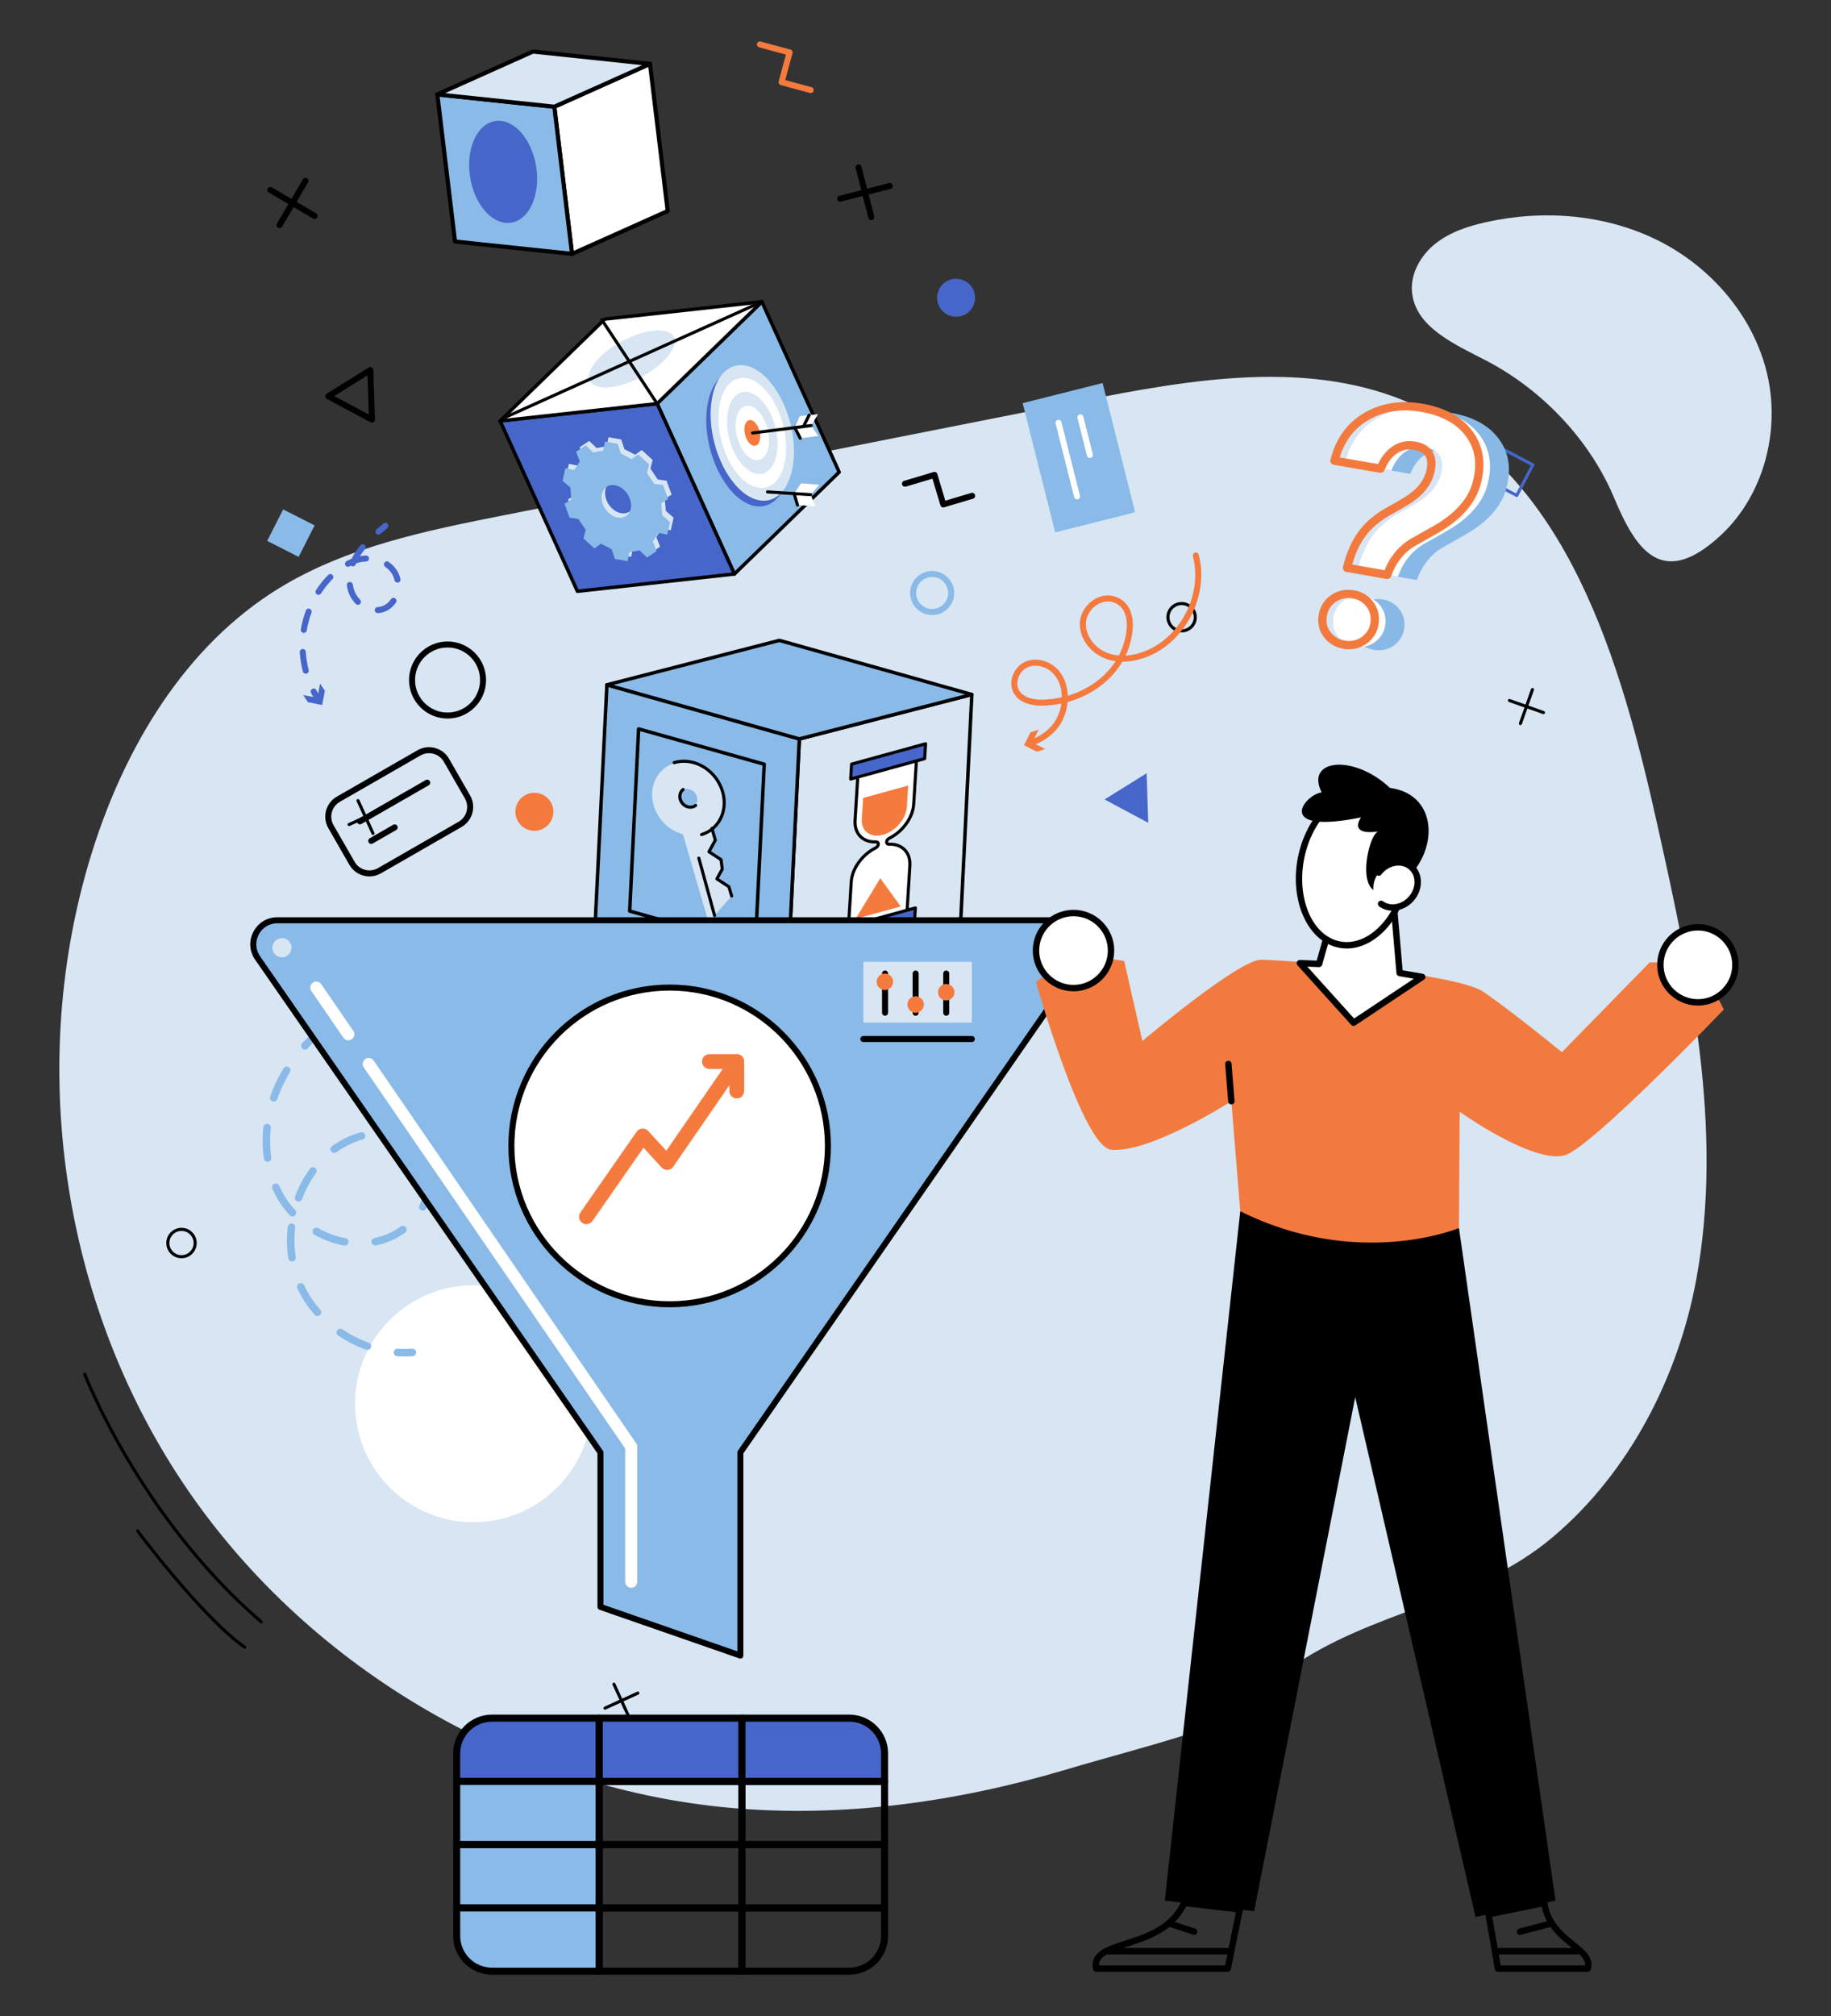 <?xml version="1.0" encoding="utf-8"?>
<svg xmlns="http://www.w3.org/2000/svg" id="text" style="enable-background:new 0 0 663.346 730" version="1.1" viewBox="0 0 663.346 730" x="0" y="0">
  <rect x="0" y="0" width="663.346" height="730" fill="#333333" stroke="none"/>
  <switch>
    
    <g>
      <rect height="730" style="fill:none" width="663.346"/>
      <g id="_x31_24">
        <g>
          <g>
            <g>
              <path d="M121.041,441.521c-0.116,0-0.234-0.015-0.352-0.046c-1.767-0.473-3.549-1.033-5.293-1.666&#xA;							c-0.705-0.255-1.069-1.034-0.813-1.74c0.256-0.705,1.035-1.07,1.739-0.813c1.672,0.606,3.378,1.143,5.07,1.595&#xA;							c0.724,0.194,1.154,0.938,0.961,1.663C122.189,441.12,121.641,441.521,121.041,441.521z" style="fill:#8abae7"/>
            </g>
            <g>
              <path d="M106.025,435.354c-0.226,0-0.456-0.057-0.667-0.176c-3.182-1.799-6.259-3.881-9.146-6.188&#xA;							c-0.586-0.468-0.682-1.322-0.213-1.908c0.468-0.586,1.322-0.681,1.908-0.214c2.775,2.216,5.732,4.217,8.788,5.945&#xA;							c0.653,0.369,0.883,1.197,0.514,1.85C106.958,435.106,106.499,435.354,106.025,435.354z M89.154,421.889&#xA;							c-0.368,0-0.735-0.148-1.003-0.442c-2.49-2.724-4.772-5.655-6.784-8.711c-0.412-0.626-0.239-1.468,0.388-1.88&#xA;							c0.625-0.412,1.468-0.24,1.881,0.388c1.933,2.937,4.127,5.753,6.521,8.373c0.506,0.553,0.467,1.412-0.087,1.918&#xA;							C89.809,421.772,89.481,421.889,89.154,421.889z M77.302,403.852c-0.52,0-1.016-0.301-1.241-0.807&#xA;							c-1.174-2.642-2.174-5.368-2.973-8.102c-0.228-0.78-0.44-1.563-0.637-2.35c-0.182-0.728,0.26-1.465,0.987-1.647&#xA;							c0.727-0.183,1.465,0.26,1.647,0.987c0.189,0.754,0.392,1.504,0.61,2.25c0.764,2.618,1.722,5.229,2.847,7.76&#xA;							c0.305,0.686-0.004,1.488-0.689,1.792C77.674,403.814,77.487,403.852,77.302,403.852z M72.038,382.934&#xA;							c-0.703,0-1.298-0.541-1.353-1.253c-0.132-1.722-0.2-3.476-0.2-5.213c0-1.933,0.083-3.895,0.246-5.832&#xA;							c0.063-0.747,0.713-1.306,1.467-1.239c0.748,0.063,1.302,0.72,1.239,1.467c-0.157,1.861-0.236,3.746-0.236,5.604&#xA;							c0,1.668,0.064,3.352,0.192,5.004c0.058,0.748-0.502,1.401-1.249,1.458C72.108,382.933,72.073,382.934,72.038,382.934z&#xA;							 M73.84,361.424c-0.107,0-0.216-0.013-0.325-0.04c-0.729-0.179-1.174-0.914-0.995-1.642c0.879-3.579,2.045-7.105,3.465-10.482&#xA;							c0.29-0.691,1.086-1.016,1.778-0.725c0.691,0.291,1.016,1.087,0.725,1.778c-1.366,3.246-2.486,6.637-3.332,10.077&#xA;							C75.006,361.009,74.451,361.424,73.84,361.424z M97.452,353.133c-0.11,0-0.221-0.013-0.332-0.042&#xA;							c-2.554-0.642-4.897-1.692-6.963-3.122c-1.052-0.729-2.058-1.556-2.99-2.46c-0.539-0.522-0.552-1.382-0.03-1.92&#xA;							c0.523-0.539,1.383-0.551,1.92-0.03c0.826,0.801,1.716,1.533,2.646,2.177c1.797,1.244,3.842,2.16,6.079,2.722&#xA;							c0.727,0.182,1.169,0.92,0.986,1.648C98.613,352.722,98.06,353.133,97.452,353.133z M108.175,353.09&#xA;							c-0.6,0-1.149-0.401-1.311-1.009c-0.193-0.724,0.238-1.469,0.962-1.661c3.417-0.911,6.292-2.714,8.316-5.214&#xA;							c0.471-0.583,1.327-0.673,1.909-0.202c0.583,0.472,0.673,1.326,0.202,1.909c-2.388,2.951-5.751,5.071-9.728,6.13&#xA;							C108.408,353.075,108.291,353.09,108.175,353.09z M82.222,341.534c-0.247,0-0.496-0.067-0.72-0.207&#xA;							c-0.635-0.399-0.827-1.237-0.429-1.872c0.154-0.246,0.31-0.491,0.468-0.734c-0.26-0.147-0.473-0.381-0.591-0.68&#xA;							c-1.359-3.432-2.122-7.251-2.206-11.044c-0.017-0.75,0.577-1.371,1.327-1.387c0.763-0.032,1.371,0.578,1.387,1.327&#xA;							c0.071,3.199,0.668,6.414,1.731,9.351c1.411-1.986,2.926-3.884,4.527-5.67c0.501-0.558,1.359-0.605,1.917-0.105&#xA;							c0.559,0.5,0.606,1.359,0.105,1.917c-2.331,2.601-4.472,5.451-6.364,8.468C83.116,341.308,82.674,341.534,82.222,341.534z&#xA;							 M120.347,337.294c-0.724,0-1.325-0.571-1.356-1.302c-0.141-3.406-1.383-6.746-3.405-9.165&#xA;							c-0.481-0.575-0.405-1.432,0.17-1.912c0.576-0.481,1.432-0.404,1.913,0.17c2.399,2.868,3.87,6.802,4.035,10.795&#xA;							c0.031,0.749-0.551,1.382-1.3,1.413C120.385,337.293,120.366,337.294,120.347,337.294z M96.937,325.86&#xA;							c-0.458,0-0.905-0.232-1.161-0.651c-0.39-0.641-0.187-1.476,0.453-1.866c3.733-2.272,7.42-3.378,10.972-3.287&#xA;							c0.75,0.018,1.343,0.64,1.325,1.39c-0.018,0.75-0.643,1.375-1.39,1.325l-0.35-0.005c-2.912,0-5.988,0.975-9.144,2.896&#xA;							C97.421,325.796,97.177,325.86,96.937,325.86z M81.654,317.645c-0.131,0-0.265-0.019-0.397-0.06&#xA;							c-0.717-0.219-1.121-0.978-0.902-1.695c1.038-3.401,2.577-6.818,4.576-10.157c0.386-0.643,1.218-0.853,1.862-0.467&#xA;							c0.643,0.385,0.853,1.219,0.467,1.863c-1.885,3.15-3.335,6.365-4.309,9.555C82.774,317.269,82.236,317.645,81.654,317.645z&#xA;							 M92.521,299.079c-0.32,0-0.641-0.112-0.899-0.341c-0.562-0.497-0.614-1.355-0.117-1.916c0.241-0.273,0.484-0.543,0.729-0.812&#xA;							c2.217-2.428,4.64-4.737,7.202-6.863c0.577-0.479,1.433-0.399,1.912,0.178c0.479,0.577,0.399,1.433-0.178,1.912&#xA;							c-2.466,2.047-4.798,4.269-6.931,6.605c-0.235,0.257-0.468,0.517-0.7,0.779C93.27,298.924,92.897,299.079,92.521,299.079z&#xA;							 M109.126,285.271c-0.459,0-0.907-0.232-1.162-0.654c-0.389-0.641-0.184-1.476,0.457-1.865c3.135-1.9,6.44-3.588,9.821-5.014&#xA;							c0.69-0.292,1.487,0.032,1.778,0.723c0.292,0.691-0.032,1.487-0.723,1.778c-3.26,1.375-6.445,3.002-9.468,4.835&#xA;							C109.608,285.207,109.365,285.271,109.126,285.271z M181.56,283.401c-0.217,0-0.436-0.052-0.641-0.162&#xA;							c-3.109-1.669-6.376-3.126-9.71-4.33c-0.705-0.254-1.07-1.033-0.815-1.738c0.255-0.705,1.033-1.07,1.738-0.815&#xA;							c3.457,1.248,6.845,2.759,10.071,4.49c0.661,0.355,0.909,1.178,0.554,1.839C182.513,283.141,182.045,283.401,181.56,283.401z&#xA;							 M129.024,276.875c-0.604,0-1.155-0.406-1.313-1.018c-0.188-0.726,0.249-1.467,0.975-1.654&#xA;							c3.576-0.924,7.229-1.581,10.858-1.952c0.749-0.077,1.413,0.467,1.489,1.213c0.077,0.746-0.467,1.412-1.212,1.489&#xA;							c-3.493,0.358-7.011,0.99-10.455,1.88C129.251,276.861,129.137,276.875,129.024,276.875z M161.248,276.063&#xA;							c-0.09,0-0.181-0.009-0.272-0.028c-3.482-0.709-7.028-1.161-10.541-1.345c-0.749-0.039-1.324-0.678-1.285-1.427&#xA;							c0.039-0.749,0.665-1.33,1.427-1.285c3.646,0.19,7.327,0.659,10.941,1.396c0.735,0.15,1.209,0.867,1.059,1.601&#xA;							C162.446,275.619,161.88,276.063,161.248,276.063z" style="fill:#8abae7"/>
            </g>
            <g>
              <path d="M194.98,292.694c-0.318,0-0.638-0.111-0.896-0.338c-1.321-1.161-2.712-2.291-4.134-3.358&#xA;							c-0.6-0.45-0.721-1.301-0.271-1.901c0.45-0.6,1.301-0.72,1.901-0.271c1.477,1.108,2.923,2.283,4.296,3.489&#xA;							c0.563,0.495,0.619,1.353,0.124,1.917C195.731,292.538,195.357,292.694,194.98,292.694z" style="fill:#8abae7"/>
            </g>
          </g>
          <g>
            <g>
              <path d="M614.513,463.363c-6.522,35.276-24.32,69.882-51.969,93.194c-28.696,24.195-65.416,26.25-95.736,47.801&#xA;							c-12.531,8.906-23.732,19.523-38.594,24.203c-13.419,4.226-27.961,7.98-41.755,12.094&#xA;							c-39.585,11.804-81.253,17.649-122.388,13.875c-79.009-7.25-153.798-51.743-197.872-117.717&#xA;							C22.126,470.838,9.656,384.714,33.208,308.948c11.88-38.219,33.713-74.981,67.82-95.924&#xA;							c24.532-15.063,53.45-20.907,81.691-26.491c69.602-13.764,139.203-27.527,208.805-41.29&#xA;							c40.181-7.945,83.482-15.576,120.77,1.372c55.5,25.226,74.983,92.815,88.208,152.328&#xA;							C612.518,353.025,624.584,408.884,614.513,463.363z" style="fill:#d8e5f3"/>
            </g>
            <g>
              <path d="M538.344,130.525c-11.307-5.871-25.611-12.05-26.792-24.736c-0.626-6.729,3.14-13.321,8.425-17.533&#xA;							c5.285-4.212,11.907-6.377,18.505-7.84c20.858-4.624,43.396-2.813,62.48,6.792c19.083,9.604,34.321,27.315,39.236,48.106&#xA;							c4.915,20.791-1.275,44.267-17.014,58.714c-21.177,19.439-30.592,4.887-38.371-13.676&#xA;							C575.944,159.191,558.621,141.055,538.344,130.525z" style="fill:#d8e5f3"/>
            </g>
          </g>
          <g>
            <ellipse cx="171.513" cy="508.263" rx="42.898" ry="42.899" style="fill:#fff" transform="rotate(-9.213 171.54 508.196)"/>
          </g>
          <g>
            <g>
              <g>
                <path d="M173.547,346.065c0.691-0.114,1.365,0.321,1.537,1.013c0.181,0.728-0.263,1.464-0.991,1.645&#xA;								c-1.751,0.435-3.502,0.876-5.251,1.33c-0.719,0.188-1.466-0.248-1.655-0.973c-0.188-0.726,0.247-1.467,0.973-1.655&#xA;								c1.758-0.456,3.519-0.9,5.279-1.337C173.474,346.079,173.511,346.071,173.547,346.065z" style="fill:#8abae7"/>
              </g>
              <g>
                <path d="M157.636,350.355c0.663-0.109,1.321,0.288,1.519,0.949c0.216,0.718-0.191,1.475-0.91,1.691&#xA;								c-3.768,1.133-7.171,2.265-10.402,3.46c-0.706,0.261-1.484-0.099-1.745-0.802c-0.26-0.703,0.099-1.484,0.802-1.745&#xA;								c3.285-1.215,6.74-2.364,10.562-3.513C157.521,350.378,157.578,350.365,157.636,350.355z M136.96,358.095&#xA;								c0.583-0.096,1.183,0.2,1.447,0.761c0.32,0.678,0.03,1.487-0.649,1.807c-1.558,0.735-3.092,1.504-4.559,2.284&#xA;								c-1.714,0.913-3.405,1.883-5.026,2.884c-0.639,0.395-1.475,0.196-1.869-0.441c-0.394-0.638-0.197-1.475,0.441-1.869&#xA;								c1.67-1.032,3.413-2.031,5.178-2.971c1.506-0.801,3.08-1.59,4.677-2.343C136.717,358.152,136.838,358.115,136.96,358.095z&#xA;								 M118.238,369.734c0.464-0.076,0.954,0.09,1.272,0.48c0.475,0.58,0.389,1.436-0.191,1.911&#xA;								c-2.867,2.347-5.504,4.86-7.836,7.471c-0.5,0.558-1.358,0.607-1.917,0.107c-0.559-0.5-0.607-1.358-0.107-1.917&#xA;								c2.426-2.714,5.164-5.326,8.141-7.763C117.79,369.867,118.011,369.771,118.238,369.734z M103.661,386.198&#xA;								c0.309-0.051,0.637,0.005,0.925,0.18c0.641,0.39,0.844,1.225,0.455,1.865c-0.798,1.312-1.543,2.663-2.215,4.017&#xA;								c-0.906,1.826-1.705,3.74-2.375,5.687c-0.244,0.709-1.016,1.085-1.725,0.842c-0.709-0.243-1.086-1.016-0.842-1.725&#xA;								c0.707-2.058,1.552-4.08,2.51-6.011c0.707-1.424,1.49-2.844,2.327-4.221C102.936,386.48,103.284,386.26,103.661,386.198z&#xA;								 M96.549,406.929c0.118-0.02,0.24-0.023,0.365-0.01c0.746,0.079,1.286,0.748,1.207,1.493&#xA;								c-0.386,3.628-0.337,7.225,0.147,10.689c0.104,0.743-0.389,1.448-1.157,1.532c-0.743,0.104-1.428-0.414-1.532-1.157&#xA;								c-0.514-3.684-0.568-7.503-0.158-11.351C95.486,407.504,95.961,407.026,96.549,406.929z M130.744,409.958&#xA;								c0.674-0.111,1.338,0.301,1.526,0.974c0.202,0.722-0.22,1.471-0.942,1.673c-3.322,0.929-6.589,2.521-9.449,4.604&#xA;								c-0.605,0.441-1.455,0.308-1.897-0.298c-0.441-0.606-0.308-1.455,0.299-1.897c3.118-2.271,6.685-4.008,10.316-5.024&#xA;								C130.645,409.977,130.694,409.967,130.744,409.958z M141.672,409.381c0.159-0.026,0.326-0.024,0.493,0.01&#xA;								c3.212,0.66,6.034,2.056,8.389,4.149c0.614,0.544,1.197,1.145,1.732,1.784c0.482,0.575,0.406,1.431-0.168,1.913&#xA;								c-0.576,0.48-1.432,0.406-1.913-0.169c-0.45-0.537-0.939-1.041-1.454-1.498c-1.995-1.773-4.394-2.956-7.132-3.519&#xA;								c-0.735-0.151-1.208-0.869-1.057-1.604C140.678,409.881,141.133,409.47,141.672,409.381z M113.158,422.632&#xA;								c0.345-0.057,0.713,0.019,1.018,0.241c0.607,0.44,0.741,1.29,0.3,1.897c-2.066,2.844-3.764,6.002-5.048,9.385&#xA;								c-0.266,0.701-1.05,1.054-1.751,0.788c-0.701-0.266-1.054-1.05-0.787-1.751c1.369-3.608,3.183-6.978,5.39-10.017&#xA;								C112.498,422.873,112.818,422.688,113.158,422.632z M99.701,428.545c0.594-0.098,1.203,0.212,1.46,0.788&#xA;								c0.549,1.232,1.173,2.438,1.853,3.585c1.099,1.853,2.42,3.618,3.927,5.248c0.509,0.55,0.475,1.409-0.076,1.918&#xA;								c-0.551,0.509-1.41,0.476-1.918-0.075c-1.636-1.77-3.072-3.689-4.268-5.705c-0.734-1.237-1.406-2.537-1.998-3.866&#xA;								c-0.306-0.685,0.002-1.487,0.688-1.793C99.476,428.597,99.588,428.563,99.701,428.545z M155.067,424.957&#xA;								c0.034-0.006,0.068-0.01,0.103-0.013c0.747-0.065,1.405,0.487,1.471,1.234c0.256,2.913-0.099,5.874-1.026,8.561&#xA;								c-0.336,0.975-0.75,1.941-1.23,2.872c-0.343,0.667-1.163,0.928-1.829,0.585c-0.667-0.343-0.929-1.162-0.585-1.829&#xA;								c0.421-0.816,0.783-1.662,1.077-2.514c0.804-2.329,1.111-4.902,0.889-7.438C153.874,425.702,154.373,425.071,155.067,424.957&#xA;								z M105.361,443.047c0.119-0.02,0.244-0.024,0.37-0.009c0.745,0.082,1.283,0.753,1.2,1.498&#xA;								c-0.395,3.589-0.325,7.176,0.207,10.662c0.113,0.742-0.39,1.466-1.137,1.547c-0.742,0.113-1.434-0.396-1.547-1.137&#xA;								c-0.569-3.72-0.643-7.545-0.222-11.369C104.3,443.619,104.775,443.143,105.361,443.047z M114.376,444.548&#xA;								c0.293-0.048,0.603-0.001,0.882,0.155c3.162,1.767,6.5,2.983,9.921,3.614c0.737,0.136,1.225,0.844,1.089,1.582&#xA;								c-0.136,0.737-0.846,1.224-1.581,1.089c-3.714-0.685-7.332-2.002-10.754-3.914c-0.655-0.366-0.889-1.193-0.523-1.848&#xA;								C113.62,444.849,113.982,444.613,114.376,444.548z M145.74,443.88c0.493-0.081,1.012,0.114,1.323,0.547&#xA;								c0.438,0.608,0.3,1.457-0.309,1.895c-2.143,1.543-4.492,2.765-6.982,3.634c-1.165,0.406-2.373,0.738-3.589,0.986&#xA;								c-0.748,0.139-1.451-0.325-1.602-1.06c-0.15-0.735,0.325-1.452,1.06-1.602c1.098-0.223,2.187-0.523,3.237-0.888&#xA;								c2.243-0.783,4.359-1.884,6.29-3.273C145.344,443.992,145.54,443.913,145.74,443.88z M108.751,464.607&#xA;								c0.585-0.096,1.186,0.201,1.449,0.765c1.484,3.171,3.445,6.164,5.829,8.891c0.493,0.565,0.436,1.423-0.129,1.916&#xA;								c-0.565,0.493-1.422,0.435-1.916-0.129c-2.551-2.92-4.651-6.125-6.243-9.527c-0.318-0.679-0.025-1.487,0.654-1.805&#xA;								C108.511,464.663,108.631,464.627,108.751,464.607z M123.053,481.103c0.33-0.054,0.681,0.013,0.98,0.215&#xA;								c2.971,2.009,6.176,3.631,9.527,4.818c0.707,0.251,1.076,1.027,0.826,1.733c-0.25,0.706-1.027,1.078-1.733,0.826&#xA;								c-3.567-1.265-6.979-2.99-10.141-5.128c-0.621-0.42-0.785-1.264-0.364-1.885C122.365,481.36,122.697,481.161,123.053,481.103&#xA;								z" style="fill:#8abae7"/>
              </g>
              <g>
                <path d="M143.757,488.354c0.102-0.017,0.207-0.022,0.314-0.014c1.752,0.12,3.514,0.115,5.235-0.013&#xA;								c0.748-0.056,1.4,0.505,1.456,1.252c0.055,0.748-0.507,1.397-1.253,1.456c-1.851,0.138-3.742,0.143-5.623,0.014&#xA;								c-0.748-0.051-1.313-0.699-1.262-1.447C142.669,488.96,143.15,488.454,143.757,488.354z" style="fill:#8abae7"/>
              </g>
            </g>
            <path d="M30.691,497.565c0,0,19.899,51.683,63.941,89.677" style="fill:none;stroke:#000;stroke-width:1.118;stroke-linecap:round;stroke-linejoin:round;stroke-miterlimit:10"/>
            <path d="M49.845,554.325c0,0,23.244,31.149,38.773,42.065" style="fill:none;stroke:#000;stroke-width:1.118;stroke-linecap:round;stroke-linejoin:round;stroke-miterlimit:10"/>
            <g>
              <line style="fill:none;stroke:#000;stroke-width:1.118;stroke-linecap:round;stroke-linejoin:round;stroke-miterlimit:10" x1="546.849" x2="559.165" y1="253.638" y2="258.001"/>
              <line style="fill:none;stroke:#000;stroke-width:1.118;stroke-linecap:round;stroke-linejoin:round;stroke-miterlimit:10" x1="555.189" x2="550.825" y1="249.661" y2="261.978"/>
            </g>
            <g>
              <line style="fill:none;stroke:#000;stroke-width:1.118;stroke-linecap:round;stroke-linejoin:round;stroke-miterlimit:10" x1="129.701" x2="135.136" y1="289.888" y2="301.77"/>
              <line style="fill:none;stroke:#000;stroke-width:1.118;stroke-linecap:round;stroke-linejoin:round;stroke-miterlimit:10" x1="138.36" x2="126.478" y1="293.112" y2="298.546"/>
            </g>
            <g>
              <line style="fill:none;stroke:#000;stroke-width:1.118;stroke-linecap:round;stroke-linejoin:round;stroke-miterlimit:10" x1="222.423" x2="227.858" y1="609.814" y2="621.696"/>
              <line style="fill:none;stroke:#000;stroke-width:1.118;stroke-linecap:round;stroke-linejoin:round;stroke-miterlimit:10" x1="231.082" x2="219.2" y1="613.038" y2="618.472"/>
            </g>
            <path d="M70.703,450.074c0-2.733-2.216-4.949-4.949-4.949c-2.733,0-4.949,2.216-4.949,4.949&#xA;						c0,2.733,2.216,4.949,4.949,4.949C68.488,455.023,70.703,452.808,70.703,450.074z" style="fill:none;stroke:#000;stroke-width:1.118;stroke-linecap:round;stroke-linejoin:round;stroke-miterlimit:10"/>
            <path d="M433.034,223.48c0-2.733-2.216-4.949-4.949-4.949c-2.733,0-4.949,2.215-4.949,4.949&#xA;						c0,2.733,2.216,4.949,4.949,4.949C430.818,228.429,433.034,226.214,433.034,223.48z" style="fill:none;stroke:#000;stroke-width:1.118;stroke-linecap:round;stroke-linejoin:round;stroke-miterlimit:10"/>
            <rect height="12.524" style="fill:none;stroke:#4666c9;stroke-width:1.118;stroke-linecap:round;stroke-linejoin:round;stroke-miterlimit:10" transform="rotate(27.785 546.863 170.977)" width="12.524" x="540.587" y="164.68"/>
            <rect height="12.524" style="fill:#fff" transform="rotate(27.785 290.404 271.316)" width="12.524" x="284.153" y="265.042"/>
            <polygon points="271.152 437.325 269.858 449.397 260.051 442.241" style="fill:#4666c9"/>
          </g>
          <g>
            <g>
              <path d="M489.937,224.89c0.395-2.65,1.642-4.721,3.738-6.212c2.095-1.491,4.488-2.035,7.179-1.633&#xA;							c2.531,0.375,4.571,1.564,6.12,3.569c1.547,2.005,2.124,4.333,1.729,6.983c-0.368,2.493-1.583,4.509-3.647,6.046&#xA;							c-2.065,1.538-4.48,2.097-7.248,1.681c-2.637-0.475-4.705-1.679-6.204-3.614C490.104,229.774,489.548,227.5,489.937,224.89z&#xA;							 M498.738,207.464c1.275-5.05,3.103-9.18,5.487-12.386c2.384-3.206,5.683-5.963,9.897-8.272&#xA;							c4.213-2.309,7.073-4.041,8.581-5.195c4.057-3.14,6.249-6.86,6.577-11.16c0.295-3.898-1.573-6.271-5.603-7.119&#xA;							c-2.781-0.58-5.3-0.12-7.56,1.383c-2.261,1.502-3.992,3.789-5.195,6.863l-16.723-2.887&#xA;							c1.855-7.381,5.803-12.782,11.841-16.207c6.039-3.423,13.016-4.341,20.937-2.754c7.408,1.495,12.828,4.664,16.262,9.506&#xA;							c3.434,4.843,4.283,10.62,2.548,17.335c-1.676,6.604-6.636,12.271-14.879,17.003l-8.68,4.896&#xA;							c-4.221,2.693-7.189,6.546-8.903,11.558L498.738,207.464z" style="fill:#88b8e5"/>
            </g>
            <g>
              <path d="M483.078,223.656c0.395-2.65,1.642-4.721,3.738-6.212c2.095-1.491,4.488-2.035,7.179-1.633&#xA;							c2.531,0.375,4.571,1.564,6.12,3.569c1.548,2.005,2.124,4.333,1.729,6.983c-0.368,2.493-1.584,4.508-3.647,6.046&#xA;							c-2.065,1.538-4.48,2.098-7.248,1.681c-2.636-0.474-4.704-1.679-6.204-3.614C483.244,228.54,482.689,226.266,483.078,223.656z&#xA;							 M491.879,206.23c1.275-5.05,3.103-9.18,5.488-12.386c2.384-3.206,5.683-5.963,9.896-8.272&#xA;							c4.213-2.309,7.073-4.041,8.582-5.195c4.057-3.14,6.249-6.86,6.577-11.16c0.295-3.898-1.573-6.271-5.604-7.119&#xA;							c-2.78-0.58-5.3-0.119-7.56,1.383c-2.261,1.502-3.992,3.789-5.195,6.863l-16.723-2.887&#xA;							c1.855-7.381,5.803-12.782,11.842-16.207c6.038-3.423,13.016-4.341,20.936-2.754c7.408,1.495,12.828,4.664,16.262,9.506&#xA;							c3.434,4.843,4.283,10.62,2.548,17.335c-1.676,6.604-6.636,12.271-14.879,17.002l-8.68,4.897&#xA;							c-4.222,2.693-7.189,6.546-8.903,11.558L491.879,206.23z" style="fill:#fff"/>
            </g>
            <g>
              <path d="M479.199,223.02c0.395-2.65,1.642-4.721,3.738-6.212c2.095-1.491,4.488-2.035,7.179-1.633&#xA;							c2.531,0.375,4.571,1.564,6.12,3.569c1.548,2.006,2.124,4.333,1.729,6.983c-0.368,2.493-1.584,4.508-3.647,6.046&#xA;							c-2.065,1.538-4.48,2.097-7.248,1.681c-2.637-0.474-4.704-1.679-6.204-3.615C479.365,227.904,478.81,225.63,479.199,223.02z&#xA;							 M488,205.594c1.274-5.05,3.103-9.18,5.487-12.386c2.384-3.206,5.683-5.964,9.897-8.273c4.213-2.308,7.073-4.041,8.582-5.195&#xA;							c4.057-3.14,6.249-6.86,6.577-11.16c0.295-3.898-1.573-6.271-5.604-7.119c-2.78-0.58-5.3-0.119-7.56,1.383&#xA;							c-2.26,1.502-3.992,3.789-5.195,6.863l-16.723-2.887c1.855-7.381,5.803-12.782,11.841-16.207&#xA;							c6.039-3.423,13.016-4.341,20.937-2.754c7.407,1.495,12.828,4.664,16.262,9.506c3.434,4.843,4.283,10.621,2.548,17.335&#xA;							c-1.676,6.604-6.635,12.271-14.879,17.003l-8.68,4.896c-4.222,2.693-7.189,6.546-8.903,11.558L488,205.594z" style="fill:none;stroke:#f37a3e;stroke-width:3;stroke-linecap:round;stroke-linejoin:round;stroke-miterlimit:10"/>
            </g>
          </g>
          <g>
            <g>
              <g>
                <g>
                  <path d="M133.846,317.327c-2.9,0-5.723-1.507-7.268-4.197l-7.627-13.275c-1.113-1.938-1.406-4.193-0.822-6.35&#xA;									c0.583-2.158,1.971-3.959,3.909-5.072l29.224-16.791c3.999-2.297,9.124-0.913,11.422,3.087l7.627,13.275&#xA;									c1.113,1.938,1.405,4.193,0.822,6.35c-0.583,2.158-1.971,3.959-3.909,5.072L138,316.217&#xA;									C136.69,316.97,135.258,317.327,133.846,317.327z M155.418,272.711c-1.045,0-2.103,0.264-3.072,0.821l-29.224,16.79&#xA;									c-1.433,0.823-2.459,2.155-2.89,3.751c-0.431,1.596-0.215,3.263,0.609,4.697l7.627,13.275&#xA;									c1.699,2.958,5.488,3.983,8.447,2.282l29.223-16.79l0,0c1.433-0.823,2.46-2.155,2.89-3.751&#xA;									c0.432-1.596,0.216-3.263-0.608-4.697l-7.627-13.275C159.651,273.826,157.563,272.711,155.418,272.711z"/>
                </g>
                <g>
                  <path d="M130.42,298.473c-0.377,0-0.744-0.196-0.946-0.547c-0.299-0.521-0.12-1.188,0.402-1.488l24.353-13.992&#xA;									c0.52-0.301,1.187-0.119,1.488,0.402c0.299,0.521,0.12,1.187-0.402,1.487l-24.353,13.992&#xA;									C130.791,298.427,130.604,298.473,130.42,298.473z"/>
                </g>
                <g>
                  <path d="M134.49,305.557c-0.377,0-0.744-0.196-0.946-0.547c-0.299-0.521-0.12-1.187,0.402-1.487l8.496-4.882&#xA;									c0.521-0.301,1.188-0.119,1.488,0.402c0.299,0.521,0.12,1.187-0.402,1.488l-8.496,4.882&#xA;									C134.861,305.511,134.674,305.557,134.49,305.557z"/>
                </g>
              </g>
              <g>
                <path d="M337.71,222.689c-4.397,0-7.973-3.577-7.973-7.973c0-4.397,3.577-7.973,7.973-7.973&#xA;								c4.397,0,7.973,3.577,7.973,7.973C345.684,219.113,342.107,222.689,337.71,222.689z M337.71,208.922&#xA;								c-3.195,0-5.794,2.599-5.794,5.794c0,3.195,2.599,5.794,5.794,5.794c3.195,0,5.794-2.6,5.794-5.794&#xA;								C343.504,211.521,340.905,208.922,337.71,208.922z" style="fill:#8abae7"/>
              </g>
              <g>
                <path d="M343.47,114.058c3.447,1.605,7.542,0.112,9.146-3.335c1.605-3.447,0.112-7.542-3.335-9.146&#xA;								c-3.447-1.605-7.542-0.111-9.146,3.335C338.531,108.359,340.024,112.453,343.47,114.058z" style="fill:#4666c9"/>
              </g>
              <g>
                <path d="M200.484,293.93c0-3.802-3.082-6.884-6.884-6.884s-6.884,3.082-6.884,6.884&#xA;								c0,3.802,3.082,6.884,6.884,6.884S200.484,297.732,200.484,293.93z" style="fill:#f57a3e"/>
              </g>
              <g>
                <path d="M162.143,260.171c-7.695,0-13.954-6.26-13.954-13.954c0-7.694,6.26-13.954,13.954-13.954&#xA;								c7.694,0,13.954,6.26,13.954,13.954C176.096,253.912,169.837,260.171,162.143,260.171z M162.143,234.443&#xA;								c-6.493,0-11.775,5.282-11.775,11.775c0,6.493,5.282,11.775,11.775,11.775c6.493,0,11.774-5.282,11.774-11.775&#xA;								C173.917,239.724,168.635,234.443,162.143,234.443z"/>
              </g>
              <g>
                <polygon points="415.406 279.981 415.702 288.951 415.997 297.921 408.081 293.692 400.165 289.463 407.786 284.722" style="fill:#4666c9"/>
              </g>
              <g>
                <path d="M134.756,153.023c-0.176,0-0.353-0.043-0.513-0.129l-15.832-8.458c-0.343-0.183-0.563-0.536-0.576-0.925&#xA;								c-0.013-0.389,0.183-0.755,0.513-0.961l15.241-9.482c0.332-0.204,0.746-0.22,1.089-0.036&#xA;								c0.343,0.183,0.563,0.536,0.576,0.925l0.591,17.94c0.013,0.389-0.183,0.755-0.513,0.961&#xA;								C135.156,152.968,134.956,153.023,134.756,153.023z M121.103,143.404l12.502,6.679l-0.467-14.168L121.103,143.404z"/>
              </g>
              <g>
                <g>
                  <path d="M303.366,71.491c0.133-0.285,0.388-0.512,0.717-0.596l18.004-4.618c0.583-0.149,1.176,0.202,1.326,0.785&#xA;									c0.149,0.583-0.203,1.177-0.785,1.326l-18.004,4.618c-0.583,0.149-1.176-0.202-1.327-0.785&#xA;									C303.233,71.967,303.263,71.711,303.366,71.491z"/>
                </g>
                <g>
                  <path d="M310.059,60.179c0.133-0.285,0.389-0.512,0.717-0.596c0.583-0.149,1.176,0.202,1.326,0.785l4.618,18.004&#xA;									c0.148,0.583-0.203,1.177-0.785,1.326c-0.583,0.149-1.176-0.202-1.326-0.785l-4.618-18.004&#xA;									C309.926,60.656,309.956,60.4,310.059,60.179z"/>
                </g>
              </g>
              <g>
                <g>
                  <path d="M113.985,79.286c-0.187,0-0.377-0.048-0.551-0.15l-16.03-9.409c-0.519-0.304-0.693-0.972-0.388-1.491&#xA;									c0.304-0.518,0.97-0.692,1.491-0.388l16.03,9.409c0.519,0.304,0.693,0.972,0.388,1.491&#xA;									C114.723,79.094,114.359,79.286,113.985,79.286z"/>
                </g>
                <g>
                  <path d="M101.265,82.597c-0.187,0-0.377-0.048-0.551-0.15c-0.519-0.304-0.693-0.972-0.388-1.491l9.409-16.03&#xA;									c0.304-0.518,0.971-0.692,1.491-0.388c0.519,0.304,0.693,0.972,0.388,1.491l-9.409,16.03&#xA;									C102.003,82.405,101.64,82.597,101.265,82.597z"/>
                </g>
              </g>
              <g>
                <path d="M341.734,183.73c-0.179,0-0.358-0.044-0.518-0.131c-0.254-0.138-0.443-0.37-0.526-0.647l-2.874-9.64l-9.64,2.874&#xA;								c-0.577,0.172-1.184-0.156-1.356-0.733c-0.172-0.577,0.156-1.183,0.733-1.355l10.684-3.186&#xA;								c0.276-0.083,0.576-0.051,0.83,0.086c0.254,0.138,0.443,0.37,0.526,0.648l2.874,9.64l9.422-2.809&#xA;								c0.575-0.173,1.183,0.156,1.355,0.733c0.172,0.577-0.156,1.183-0.733,1.356l-10.467,3.121&#xA;								C341.944,183.715,341.838,183.73,341.734,183.73z"/>
              </g>
              <g>
                <path d="M293.699,33.701c-0.094,0-0.189-0.013-0.284-0.038l-10.544-2.849c-0.581-0.157-0.925-0.755-0.768-1.336&#xA;								l2.624-9.711l-9.711-2.624c-0.581-0.157-0.925-0.755-0.768-1.336c0.157-0.582,0.752-0.925,1.336-0.768l10.763,2.908&#xA;								c0.581,0.157,0.925,0.755,0.768,1.336l-2.624,9.711l9.492,2.565c0.581,0.157,0.925,0.755,0.768,1.336&#xA;								C294.619,33.381,294.18,33.7,293.699,33.701z" style="fill:#f57a3e"/>
              </g>
              <g>
                <g>
                  <path d="M373.362,270.165c-0.443,0-0.859-0.272-1.022-0.712c-0.209-0.565,0.08-1.191,0.644-1.4&#xA;									c6.654-2.458,10.52-6.838,11.49-13.017c0.015-0.098,0.03-0.197,0.044-0.295c-2.274,0.471-4.624,0.734-7.013,0.768&#xA;									c-2.724,0.03-7.663-0.458-10.062-4.233c-1.123-1.766-1.374-4.05-0.69-6.266c0.759-2.458,2.532-4.492,4.742-5.441&#xA;									c4.028-1.727,9.162-0.291,12.211,3.414c1.952,2.373,3.038,5.514,3.142,8.931c7.248-2.136,13.463-6.571,17.319-12.521&#xA;									c-1.323-0.184-2.6-0.507-3.812-0.973c-5.772-2.219-9.597-7.848-9.095-13.385c0.276-3.034,2.153-6.032,4.9-7.824&#xA;									c2.465-1.608,5.312-2.048,7.805-1.211c2.608,0.876,4.458,2.59,5.5,5.094c2.232,5.368,0.066,12.601-1.67,16.273&#xA;									c2.587-0.137,5.309-0.813,8.028-2.018c12.462-5.523,19.8-20.746,16.356-33.936c-0.152-0.582,0.197-1.177,0.779-1.329&#xA;									c0.583-0.151,1.177,0.197,1.329,0.779c3.701,14.177-4.186,30.541-17.582,36.478c-3.412,1.512-6.85,2.245-10.086,2.23&#xA;									c-4.191,7.085-11.406,12.316-19.846,14.627c-0.037,0.391-0.086,0.782-0.148,1.176c-1.101,7.017-5.437,11.97-12.886,14.723&#xA;									C373.615,270.143,373.488,270.165,373.362,270.165z M375.096,241.029c-0.955,0-1.888,0.174-2.741,0.541&#xA;									c-1.631,0.7-2.947,2.226-3.52,4.081c-0.503,1.629-0.344,3.21,0.446,4.454c1.9,2.989,6.358,3.26,8.193,3.223&#xA;									c2.462-0.035,4.878-0.327,7.205-0.851c0.004-3.131-0.918-5.998-2.656-8.11C380.278,242.245,377.613,241.029,375.096,241.029&#xA;									z M401.388,217.763c-1.348,0-2.751,0.434-4.037,1.273c-2.201,1.436-3.703,3.81-3.92,6.196&#xA;									c-0.41,4.512,2.903,9.307,7.706,11.153c1.329,0.511,2.752,0.827,4.237,0.95c0.108-0.205,0.213-0.411,0.315-0.619&#xA;									c2.068-4.191,3.502-10.605,1.763-14.785c-0.8-1.925-2.168-3.189-4.181-3.866&#xA;									C402.669,217.863,402.034,217.763,401.388,217.763z" style="fill:#f57a3e"/>
                </g>
                <g>
                  <g>
                    <polygon points="376.308 264.184 373.964 268.855 378.636 271.197 375.659 272.185 370.989 269.843 373.331 265.173" style="fill:#f57a3e"/>
                  </g>
                </g>
              </g>
              <g>
                <g>
                  <path d="M140.489,191.04c0.288-0.393,0.285-0.946-0.041-1.339c-0.384-0.464-1.071-0.527-1.534-0.143&#xA;									c-0.841,0.697-1.686,1.398-2.519,2.112c-0.455,0.39-0.51,1.079-0.118,1.536c0.391,0.457,1.079,0.51,1.536,0.118&#xA;									c0.824-0.706,1.659-1.399,2.491-2.089C140.375,191.177,140.437,191.111,140.489,191.04z" style="fill:#4666c9"/>
                </g>
                <g>
                  <path d="M138.654,221.708c-0.563,0.156-1.147,0.254-1.735,0.29c-0.601,0.037-1.118-0.419-1.155-1.02&#xA;									c-0.037-0.601,0.419-1.118,1.02-1.155c0.437-0.027,0.87-0.099,1.288-0.216c1.422-0.393,2.679-1.328,3.578-2.674&#xA;									c0.352-0.509,1.013-0.632,1.512-0.297c0.5,0.335,0.632,1.013,0.297,1.512c-0.073,0.109-0.149,0.217-0.227,0.323&#xA;									C142.045,220.088,140.462,221.208,138.654,221.708z M144.233,210.93c-0.588,0.129-1.169-0.242-1.298-0.831&#xA;									c-0.202-0.919-0.552-1.758-1.041-2.495c-0.564-0.851-1.284-1.601-2.14-2.229l-0.189-0.135&#xA;									c-0.494-0.344-0.616-1.023-0.272-1.516c0.339-0.514,1.023-0.615,1.516-0.272l0.234,0.167&#xA;									c1.064,0.781,1.962,1.717,2.668,2.782c0.637,0.962,1.093,2.049,1.352,3.232c0.07,0.318-0.007,0.635-0.186,0.878&#xA;									C144.726,210.717,144.502,210.871,144.233,210.93z M130.443,218.678c-0.43,0.421-1.12,0.414-1.541-0.016&#xA;									c-1.209-1.234-2.131-2.711-2.665-4.271c-0.265-0.775-0.458-1.588-0.575-2.418c-0.084-0.596,0.331-1.146,0.927-1.23&#xA;									c0.596-0.084,1.146,0.331,1.23,0.927c0.097,0.693,0.258,1.371,0.479,2.015c0.43,1.254,1.176,2.447,2.159,3.451&#xA;									c0.379,0.387,0.411,0.984,0.101,1.406C130.525,218.591,130.486,218.636,130.443,218.678z M111.046,243.9&#xA;									c-0.583,0.15-1.177-0.199-1.328-0.782c-0.592-2.287-0.97-4.634-1.124-6.977c-0.039-0.601,0.416-1.119,1.016-1.159&#xA;									c0.601-0.039,1.119,0.416,1.159,1.016c0.145,2.207,0.501,4.418,1.059,6.572c0.085,0.33,0.01,0.663-0.177,0.918&#xA;									C111.508,243.686,111.299,243.835,111.046,243.9z M132.633,203.307c-1.243,0.042-2.477,0.273-3.612,0.675&#xA;									c-0.056,0.131-0.11,0.263-0.163,0.395c-0.222,0.561-0.857,0.831-1.416,0.607c-0.11-0.044-0.209-0.104-0.295-0.176&#xA;									c-0.189,0.095-0.376,0.192-0.561,0.292c-0.53,0.285-1.19,0.086-1.475-0.445c-0.285-0.531-0.084-1.194,0.445-1.475&#xA;									c0.601-0.323,1.222-0.625,1.847-0.898c0.392-0.815,0.841-1.611,1.34-2.379c0.562-0.863,1.172-1.683,1.821-2.472&#xA;									c0.383-0.464,1.069-0.531,1.534-0.148c0.464,0.383,0.529,1.065,0.148,1.534c-0.597,0.724-1.161,1.48-1.675,2.273&#xA;									c-0.06,0.092-0.119,0.184-0.177,0.277c0.713-0.133,1.44-0.214,2.168-0.238c0.601-0.02,1.105,0.451,1.126,1.052&#xA;									c0.009,0.254-0.071,0.49-0.21,0.68C133.285,203.122,132.981,203.296,132.633,203.307z M109.886,229.156&#xA;									c-0.594-0.098-0.996-0.658-0.899-1.252c0.377-2.297,0.986-4.597,1.81-6.834c0.208-0.566,0.834-0.854,1.399-0.646&#xA;									c0.565,0.208,0.854,0.834,0.646,1.399c-0.776,2.108-1.35,4.273-1.704,6.434c-0.029,0.175-0.098,0.333-0.196,0.467&#xA;									C110.707,229.044,110.305,229.224,109.886,229.156z M120.45,209.704c-1.077,1.077-2.096,2.269-3.029,3.542&#xA;									c-0.38,0.578-0.762,1.073-1.121,1.627c-0.32,0.508-1,0.651-1.506,0.325c-0.506-0.326-0.651-1.001-0.325-1.506&#xA;									c0.379-0.588,0.775-1.163,1.187-1.725c0.003-0.003,0.005-0.006,0.007-0.009c0.998-1.361,2.09-2.637,3.245-3.793&#xA;									c0.425-0.426,1.115-0.427,1.541-0.001c0.386,0.385,0.423,0.988,0.11,1.414C120.527,209.622,120.491,209.664,120.45,209.704z" style="fill:#4666c9"/>
                </g>
                <g>
                  <path d="M116.156,253.865c0.258-0.352,0.288-0.841,0.039-1.231c-0.565-0.884-1.096-1.807-1.579-2.745&#xA;									c-0.276-0.535-0.933-0.745-1.467-0.469c-0.536,0.274-0.744,0.933-0.469,1.467c0.514,0.997,1.079,1.98,1.679,2.92&#xA;									c0.324,0.507,0.998,0.656,1.505,0.332C115.981,254.064,116.079,253.971,116.156,253.865z" style="fill:#4666c9"/>
                </g>
                <g>
                  <g>
                    <polygon points="115.967 247.538 114.951 252.664 109.825 251.645 111.569 254.253 116.693 255.27 117.711 250.146" style="fill:#4666c9"/>
                  </g>
                </g>
              </g>
              <g>
                <g>
                  <rect height="29.864" style="fill:#8abae7" transform="rotate(75.872 390.868 165.708)" width="48.258" x="366.757" y="150.782"/>
                </g>
                <g>
                  <path d="M394.846,165.806c-0.487,0-0.931-0.329-1.056-0.823l-3.428-13.618&#xA;									c-0.147-0.584,0.207-1.176,0.791-1.323c0.585-0.145,1.176,0.207,1.323,0.791l3.428,13.618&#xA;									c0.147,0.584-0.207,1.176-0.791,1.323C395.024,165.795,394.935,165.806,394.846,165.806z" style="fill:#fff"/>
                </g>
                <g>
                  <path d="M390.195,180.8c-0.487,0-0.931-0.329-1.055-0.824l-6.7-26.618c-0.147-0.584,0.207-1.176,0.79-1.322&#xA;									c0.584-0.145,1.176,0.207,1.323,0.79l6.7,26.618c0.147,0.584-0.207,1.176-0.791,1.323&#xA;									C390.373,180.789,390.283,180.8,390.195,180.8z" style="fill:#fff"/>
                </g>
              </g>
              <g>
                <rect height="12.792" style="fill:#8abae7" transform="rotate(26.929 105.384 193.031)" width="12.792" x="98.993" y="186.647"/>
              </g>
            </g>
            <g>
              <g>
                <g style="enable-background:new">
                  <g>
                    <g>
                      <polygon points="352.085 251.459 347.616 342.544 285.126 358.632 289.595 267.547" style="fill:#d8e5f3"/>
                      <path d="M285.087,359.257c-0.129-0.008-0.254-0.056-0.357-0.139c-0.154-0.126-0.24-0.318-0.23-0.517l4.469-91.085&#xA;											c0.014-0.274,0.204-0.508,0.47-0.576l62.49-16.089c0.193-0.049,0.398-0.005,0.552,0.121&#xA;											c0.154,0.126,0.24,0.318,0.23,0.517l-4.469,91.085c-0.014,0.274-0.204,0.508-0.47,0.576l-62.49,16.088&#xA;											C285.218,359.255,285.152,359.262,285.087,359.257z M290.198,268.039l-4.405,89.774l61.219-15.761l4.405-89.775&#xA;											L290.198,268.039z"/>
                    </g>
                  </g>
                  <g>
                    <g>
                      <polygon points="285.126 358.632 215.4 339.042 219.869 247.957 289.595 267.547" style="fill:#8abae7"/>
                      <path d="M285.087,359.257c-0.044-0.003-0.087-0.01-0.131-0.022l-69.727-19.59c-0.281-0.079-0.471-0.342-0.456-0.634&#xA;											l4.469-91.085c0.009-0.19,0.105-0.366,0.26-0.478c0.155-0.112,0.351-0.147,0.536-0.095l69.726,19.59&#xA;											c0.281,0.079,0.471,0.342,0.456,0.634l-4.469,91.085c-0.009,0.19-0.105,0.366-0.26,0.478&#xA;											C285.374,359.226,285.23,359.266,285.087,359.257z M216.05,338.574l68.489,19.242l4.406-89.801l-68.489-19.242&#xA;											L216.05,338.574z"/>
                    </g>
                    <g>
                      <polygon points="228.125 329.881 231.361 263.922 276.87 276.708 273.634 342.667" style="fill:#8abae7"/>
                      <path d="M273.595,343.293c-0.044-0.003-0.087-0.01-0.131-0.022l-45.509-12.786c-0.281-0.079-0.471-0.342-0.456-0.634&#xA;											l3.236-65.96c0.009-0.19,0.105-0.366,0.26-0.478c0.155-0.112,0.351-0.147,0.536-0.095l45.508,12.786&#xA;											c0.281,0.079,0.471,0.342,0.456,0.634l-3.236,65.96c-0.009,0.19-0.105,0.366-0.26,0.478&#xA;											C273.881,343.261,273.738,343.302,273.595,343.293z M228.775,329.413l44.271,12.438l3.173-64.675l-44.271-12.438&#xA;											L228.775,329.413z"/>
                    </g>
                  </g>
                  <g>
                    <g>
                      <polygon points="289.595 267.547 219.869 247.957 282.358 231.869 352.085 251.459" style="fill:#8abae7"/>
                      <path d="M289.556,268.173c-0.044-0.003-0.088-0.01-0.131-0.022l-69.726-19.59c-0.273-0.077-0.46-0.327-0.457-0.61&#xA;											c0.003-0.284,0.196-0.529,0.47-0.6l62.49-16.088c0.107-0.028,0.219-0.026,0.326,0.004l69.727,19.59&#xA;											c0.273,0.077,0.46,0.327,0.457,0.61c-0.003,0.284-0.196,0.529-0.471,0.6l-62.49,16.089&#xA;											C289.687,268.171,289.621,268.177,289.556,268.173z M222.279,247.983l67.323,18.915l60.072-15.466l-67.323-18.915&#xA;											L222.279,247.983z"/>
                    </g>
                  </g>
                </g>
              </g>
              <g>
                <path d="M331.015,291.224l1.172-18.82l-21.235,5.844l-1.172,18.82c-0.303,4.874,2.944,7.99,7.576,7.756&#xA;								c0.524-0.026,0.881,0.314,0.848,0.843l0,0c-0.033,0.529-0.445,1.081-0.984,1.347c-4.765,2.353-8.52,7.396-8.823,12.27&#xA;								l-1.172,18.82l21.235-5.844l1.172-18.82c0.303-4.874-2.944-7.99-7.576-7.756c-0.524,0.026-0.881-0.314-0.848-0.842l0,0&#xA;								c0.033-0.529,0.445-1.081,0.984-1.347C326.956,301.141,330.711,296.098,331.015,291.224z" style="fill:#fff;stroke:#000;stroke-width:1.118;stroke-linecap:round;stroke-linejoin:round;stroke-miterlimit:10"/>
                <path d="M319.892,302.263L319.892,302.263c-4.508,1.241-7.942-1.293-7.67-5.659l0.478-7.676l16.324-4.493&#xA;								l-0.478,7.676C328.274,296.478,324.4,301.022,319.892,302.263z" style="fill:#f57a3e"/>
                <polygon points="309.975 332.693 318.913 317.982 326.299 328.2" style="fill:#f57a3e"/>
                <polygon points="334.995 274.693 308.183 282.073 308.519 276.671 335.332 269.292" style="fill:#4666c9;stroke:#000;stroke-width:1.118;stroke-linecap:round;stroke-linejoin:round;stroke-miterlimit:10"/>
                <polygon points="331.295 334.134 304.483 341.513 304.819 336.112 331.631 328.733" style="fill:#4666c9;stroke:#000;stroke-width:1.118;stroke-linecap:round;stroke-linejoin:round;stroke-miterlimit:10"/>
              </g>
              <g>
                <path d="M261.59,286.672c-2.192-7.513-9.942-12.345-17.01-10.412c-5.951,1.627-9.417,7.771-8.043,14.275&#xA;								c1.223,5.793,5.711,10.2,10.867,11.53l9.3,31.877l8.352-9.519l-0.975-3.342l-4.371-2.86l2.311-4.201l-0.806-2.762&#xA;								l-4.371-2.86l2.311-4.201l-1.237-4.242C261.52,297.021,263.119,291.915,261.59,286.672z M248.19,285.687&#xA;								c1.814-0.364,3.738,0.895,4.297,2.811c0.559,1.917-0.458,3.766-2.272,4.13c-1.814,0.364-3.738-0.895-4.297-2.812&#xA;								C245.358,287.901,246.376,286.051,248.19,285.687z" style="fill:#d8e5f3"/>
                <path d="M254.17,302.18c6.734-2.033,9.969-9.512,7.226-16.703c-2.743-7.191-10.427-11.373-17.161-9.34" style="fill:none;stroke:#000;stroke-width:1.118;stroke-linecap:round;stroke-linejoin:round;stroke-miterlimit:10"/>
                <polyline points="257.917 299.956 259.154 304.197 256.843 308.398 261.214 311.258 261.673 314.652 259.709 318.221 264.08 321.081 265.055 324.423" style="fill:none;stroke:#000;stroke-width:1.118;stroke-linecap:round;stroke-linejoin:round;stroke-miterlimit:10"/>
                <path d="M247.473,285.842c-1.428,1.115-1.571,3.318-0.319,4.919c1.252,1.601,3.424,1.995,4.852,0.88" style="fill:none;stroke:#000;stroke-width:1.118;stroke-linecap:round;stroke-linejoin:round;stroke-miterlimit:10"/>
                <line style="fill:none;stroke:#000;stroke-width:1.118;stroke-linecap:round;stroke-linejoin:round;stroke-miterlimit:10" x1="253.181" x2="258.872" y1="310.706" y2="331.471"/>
              </g>
            </g>
            <g>
              <g>
                <g style="enable-background:new">
                  <g>
                    <g>
                      <polygon points="276.02 109.262 304.026 170.945 266.077 207.828 238.07 146.145" style="fill:#8abae7"/>
                      <path d="M266.231,208.435c-0.087,0.022-0.18,0.025-0.271,0.008c-0.2-0.038-0.37-0.171-0.454-0.357l-28.006-61.683&#xA;											c-0.109-0.241-0.056-0.524,0.134-0.708l37.949-36.883c0.146-0.143,0.352-0.205,0.553-0.166&#xA;											c0.2,0.038,0.37,0.171,0.454,0.357l28.006,61.683c0.109,0.241,0.056,0.524-0.134,0.708l-37.949,36.883&#xA;											C266.434,208.355,266.336,208.408,266.231,208.435z M238.823,146.287l27.456,60.47l36.994-35.955l-27.456-60.47&#xA;											L238.823,146.287z"/>
                    </g>
                  </g>
                  <g>
                    <g>
                      <polygon points="266.077 207.828 209.189 214.093 181.183 152.41 238.07 146.145" style="fill:#4666c9"/>
                      <path d="M266.231,208.435c-0.028,0.007-0.057,0.012-0.086,0.016l-56.888,6.265c-0.269,0.029-0.527-0.117-0.639-0.364&#xA;											l-28.006-61.683c-0.083-0.183-0.074-0.395,0.026-0.569c0.099-0.175,0.276-0.29,0.476-0.313l56.887-6.265&#xA;											c0.269-0.03,0.527,0.117,0.639,0.364l28.007,61.683c0.083,0.183,0.073,0.394-0.026,0.569&#xA;											C266.536,208.287,266.395,208.393,266.231,208.435z M209.572,213.42l55.576-6.121l-27.461-60.482l-55.576,6.121&#xA;											L209.572,213.42z"/>
                    </g>
                  </g>
                  <g>
                    <g>
                      <polygon points="238.07 146.145 181.183 152.41 219.132 115.527 276.02 109.262" style="fill:#fff"/>
                      <path d="M238.225,146.752c-0.028,0.007-0.057,0.012-0.086,0.016l-56.887,6.265c-0.266,0.029-0.521-0.114-0.635-0.356&#xA;											c-0.114-0.242-0.062-0.53,0.13-0.717l37.949-36.883c0.1-0.097,0.23-0.159,0.368-0.174l56.887-6.265&#xA;											c0.266-0.029,0.521,0.114,0.635,0.356c0.114,0.242,0.062,0.53-0.13,0.716l-37.949,36.883&#xA;											C238.428,146.671,238.331,146.725,238.225,146.752z M182.928,151.587l54.859-6.042l36.486-35.46l-54.859,6.042&#xA;											L182.928,151.587z"/>
                    </g>
                  </g>
                </g>
              </g>
              <g>
                <path d="M235.66,169.681l0.793-3.137c-2.066-1.877-1.908-1.734-3.974-3.61l-2.362,1.711&#xA;								c-1.651-0.848-2.225-1.143-3.876-1.992l-1.197-3.54c-2.39-0.413-2.208-0.382-4.599-0.794l-0.619,3.227&#xA;								c-1.553,0.295-2.094,0.397-3.647,0.692l-2.73-2.591c-1.802,1.208-1.665,1.117-3.467,2.325l1.361,3.509&#xA;								c-0.862,1.325-1.162,1.786-2.024,3.111l-3.22-0.652c-0.525,2.368-0.485,2.188-1.01,4.556l2.821,2.451&#xA;								c0.158,1.85,0.213,2.493,0.371,4.342l-2.48,1.536c0.952,2.624,0.88,2.424,1.832,5.047l3.203,0.457&#xA;								c1.118,1.667,1.507,2.247,2.625,3.915l-0.793,3.137c2.066,1.877,1.908,1.734,3.974,3.61l2.362-1.712&#xA;								c1.651,0.848,2.225,1.143,3.876,1.992l1.197,3.54c2.39,0.413,2.208,0.381,4.599,0.794l0.619-3.227&#xA;								c1.553-0.295,2.094-0.397,3.647-0.692l2.73,2.591c1.802-1.208,1.665-1.116,3.467-2.325l-1.361-3.509&#xA;								c0.862-1.325,1.162-1.786,2.024-3.111l3.22,0.652c0.525-2.368,0.485-2.188,1.01-4.556l-2.821-2.451&#xA;								c-0.158-1.849-0.213-2.492-0.371-4.342l2.48-1.536c-0.952-2.623-0.88-2.424-1.832-5.047l-3.203-0.457&#xA;								C237.167,171.928,236.778,171.348,235.66,169.681z M228.099,185.239c-2.22,1.489-5.604,0.333-7.558-2.582&#xA;								c-1.955-2.915-1.74-6.484,0.48-7.973c2.22-1.489,5.604-0.333,7.558,2.582C230.534,180.181,230.319,183.75,228.099,185.239z" style="fill:#d8e5f3"/>
                <path d="M234.378,171.273l0.793-3.137c-2.066-1.877-1.908-1.734-3.974-3.61l-2.362,1.711&#xA;								c-1.651-0.848-2.225-1.143-3.876-1.992l-1.197-3.54c-2.39-0.413-2.208-0.382-4.599-0.795l-0.619,3.227&#xA;								c-1.553,0.295-2.093,0.397-3.647,0.692l-2.73-2.591c-1.802,1.208-1.665,1.116-3.467,2.325l1.361,3.509&#xA;								c-0.862,1.325-1.162,1.786-2.024,3.111l-3.22-0.652c-0.525,2.368-0.485,2.188-1.01,4.556l2.821,2.451&#xA;								c0.158,1.85,0.213,2.493,0.371,4.342l-2.48,1.536c0.952,2.623,0.88,2.424,1.832,5.047l3.203,0.457&#xA;								c1.118,1.667,1.507,2.247,2.625,3.914l-0.793,3.137c2.066,1.877,1.908,1.734,3.974,3.61l2.362-1.711&#xA;								c1.651,0.848,2.225,1.143,3.876,1.992l1.197,3.54c2.39,0.413,2.208,0.382,4.599,0.794l0.619-3.227&#xA;								c1.553-0.295,2.093-0.397,3.647-0.692l2.73,2.591c1.802-1.209,1.665-1.117,3.467-2.325l-1.361-3.509&#xA;								c0.862-1.325,1.162-1.786,2.024-3.111l3.22,0.652c0.525-2.368,0.485-2.188,1.01-4.556l-2.821-2.451&#xA;								c-0.158-1.849-0.213-2.493-0.371-4.342l2.48-1.536c-0.952-2.623-0.88-2.424-1.832-5.047l-3.203-0.457&#xA;								C235.885,173.52,235.496,172.94,234.378,171.273z M226.818,186.831c-2.22,1.489-5.604,0.333-7.558-2.582&#xA;								c-1.955-2.915-1.74-6.484,0.48-7.973c2.22-1.489,5.604-0.333,7.559,2.582C229.253,181.773,229.038,185.342,226.818,186.831z" style="fill:#8abae7"/>
                <path d="M244.113,121.942c1.895,3.584-3.361,10.079-11.739,14.509c-8.378,4.429-16.705,5.115-18.6,1.531&#xA;								c-1.895-3.584,3.361-10.08,11.739-14.509C233.891,119.044,242.218,118.358,244.113,121.942z" style="fill:#d8e5f3"/>
                <line style="fill:none;stroke:#000;stroke-width:1.118;stroke-linecap:round;stroke-linejoin:round;stroke-miterlimit:10" x1="218.044" x2="238.07" y1="115.805" y2="146.145"/>
                <line style="fill:none;stroke:#000;stroke-width:1.118;stroke-linecap:round;stroke-linejoin:round;stroke-miterlimit:10" x1="276.02" x2="182.088" y1="109.262" y2="151.53"/>
                <g>
                  <ellipse cx="270.971" cy="158.841" rx="14.22" ry="25.072" style="fill:#4666c9" transform="rotate(-14.295 270.932 158.826)"/>
                  <ellipse cx="272.547" cy="156.753" rx="14.22" ry="25.072" style="fill:#d8e5f3" transform="rotate(-14.295 272.509 156.738)"/>
                  <path d="M283.734,153.903c-2.775-10.893-10.033-18.447-16.211-16.873c-6.178,1.574-8.937,11.68-6.162,22.573&#xA;									c2.775,10.893,10.033,18.447,16.211,16.873C283.75,174.902,286.509,164.796,283.734,153.903z" style="fill:#fff"/>
                  <path d="M280.902,154.624c-2.073-8.135-7.493-13.777-12.107-12.602c-4.614,1.175-6.675,8.723-4.602,16.859&#xA;									c2.073,8.135,7.493,13.777,12.107,12.602C280.914,170.308,282.974,162.76,280.902,154.624z" style="fill:#d8e5f3"/>
                  <path d="M278.08,155.343c-1.372-5.387-4.962-9.123-8.017-8.345c-3.056,0.778-4.42,5.777-3.048,11.164&#xA;									c1.372,5.387,4.962,9.123,8.017,8.345C278.088,165.729,279.452,160.731,278.08,155.343z" style="fill:#fff"/>
                  <path d="M275.165,156.086c-0.649-2.549-2.348-4.317-3.794-3.949c-1.446,0.368-2.091,2.734-1.442,5.283&#xA;									c0.65,2.549,2.348,4.317,3.794,3.949C275.169,161,275.815,158.635,275.165,156.086z" style="fill:#f57a3e"/>
                </g>
                <g>
                  <polygon points="287.957 154.835 289.714 150.699 296.342 149.969 293.894 154.08 296.431 157.865 289.926 158.689" style="fill:#fff"/>
                  <line style="fill:none;stroke:#000;stroke-width:1.118;stroke-linecap:round;stroke-linejoin:round;stroke-miterlimit:10" x1="272.652" x2="293.894" y1="156.783" y2="154.08"/>
                  <line style="fill:none;stroke:#000;stroke-width:1.118;stroke-linecap:round;stroke-linejoin:round;stroke-miterlimit:10" x1="293.131" x2="291.084" y1="150.322" y2="154.437"/>
                  <line style="fill:none;stroke:#000;stroke-width:1.118;stroke-linecap:round;stroke-linejoin:round;stroke-miterlimit:10" x1="287.957" x2="289.926" y1="154.835" y2="158.689"/>
                </g>
                <g>
                  <polygon points="287.708 178.719 290.216 174.99 296.862 175.528 293.681 179.101 295.455 183.298 288.912 182.877" style="fill:#fff"/>
                  <line style="fill:none;stroke:#000;stroke-width:1.118;stroke-linecap:round;stroke-linejoin:round;stroke-miterlimit:10" x1="278.052" x2="293.681" y1="178.102" y2="179.101"/>
                  <line style="fill:none;stroke:#000;stroke-width:1.118;stroke-linecap:round;stroke-linejoin:round;stroke-miterlimit:10" x1="287.708" x2="288.912" y1="178.719" y2="182.877"/>
                </g>
              </g>
            </g>
            <g>
              <g>
                <g>
                  <path d="M385.258,333.197H100.497c-7.035,0-11.172,7.905-7.162,13.685l124.202,179.014v55.929l50.681,17.618&#xA;									v-73.547L392.42,346.883C396.43,341.102,392.294,333.197,385.258,333.197z" style="fill:#8abae7"/>
                  <path d="M268.218,600.534c-0.12,0-0.241-0.02-0.358-0.06l-50.681-17.618c-0.438-0.152-0.732-0.565-0.732-1.029v-55.588&#xA;									L92.44,347.504c-2.119-3.053-2.355-6.843-0.632-10.136c1.723-3.293,4.971-5.259,8.688-5.259h284.762&#xA;									c3.717,0,6.965,1.966,8.688,5.259c1.724,3.293,1.487,7.082-0.631,10.136L269.308,526.238v73.206&#xA;									c0,0.352-0.171,0.683-0.458,0.888C268.663,600.465,268.442,600.534,268.218,600.534z M218.626,581.051l48.502,16.861&#xA;									v-72.015c0-0.222,0.068-0.439,0.194-0.621l124.202-179.014c1.648-2.375,1.832-5.323,0.491-7.884&#xA;									c-1.34-2.562-3.866-4.091-6.757-4.091H100.497c-2.891,0-5.418,1.529-6.758,4.091c-1.341,2.562-1.157,5.509,0.492,7.883&#xA;									l124.201,179.015c0.127,0.182,0.194,0.399,0.194,0.621V581.051z"/>
                </g>
                <g>
                  <path d="M228.682,574.888c-1.203,0-2.179-0.976-2.179-2.179v-48.215l-94.717-138.012&#xA;									c-0.681-0.992-0.429-2.349,0.564-3.03c0.992-0.682,2.349-0.429,3.03,0.564l95.1,138.569&#xA;									c0.249,0.363,0.382,0.793,0.382,1.233v48.891C230.861,573.912,229.885,574.888,228.682,574.888z" style="fill:#fff"/>
                </g>
                <g>
                  <path d="M126.197,376.664c-0.694,0-1.376-0.33-1.799-0.946l-11.606-16.911c-0.681-0.992-0.429-2.349,0.563-3.03&#xA;									c0.992-0.683,2.349-0.428,3.03,0.563l11.606,16.911c0.681,0.992,0.429,2.349-0.563,3.03&#xA;									C127.052,376.54,126.622,376.664,126.197,376.664z" style="fill:#fff"/>
                </g>
                <g>
                  <g>
                    <circle cx="242.604" cy="414.914" r="57.34" style="fill:#fff" transform="rotate(-45.001 242.6 414.919)"/>
                    <path d="M242.604,473.343c-32.218,0-58.43-26.211-58.43-58.429c0-32.218,26.211-58.429,58.43-58.429&#xA;										c32.218,0,58.43,26.211,58.43,58.429C301.034,447.132,274.823,473.343,242.604,473.343z M242.604,358.664&#xA;										c-31.017,0-56.251,25.234-56.251,56.25c0,31.016,25.234,56.25,56.251,56.25c31.016,0,56.25-25.233,56.25-56.25&#xA;										C298.855,383.897,273.621,358.664,242.604,358.664z"/>
                  </g>
                  <g>
                    <g>
                      <path d="M212.444,443.243c-0.528,0-1.06-0.156-1.526-0.48c-1.211-0.844-1.508-2.51-0.665-3.72l20.409-29.284&#xA;											c0.464-0.666,1.205-1.085,2.015-1.139c0.803-0.058,1.599,0.262,2.148,0.861l6.575,7.176l23.321-33.815&#xA;											c0.839-1.215,2.502-1.521,3.717-0.683c1.215,0.838,1.521,2.502,0.683,3.717l-25.225,36.576&#xA;											c-0.462,0.67-1.204,1.092-2.016,1.149c-0.81,0.057-1.605-0.261-2.154-0.861l-6.587-7.189l-18.501,26.546&#xA;											C214.119,442.844,213.289,443.243,212.444,443.243z" style="fill:#f57a3e"/>
                    </g>
                    <g>
                      <path d="M266.922,397.721c-1.476,0-2.672-1.196-2.672-2.672v-8.017H257c-1.476,0-2.672-1.196-2.672-2.672&#xA;											c0-1.476,1.196-2.672,2.672-2.672h9.923c1.476,0,2.672,1.196,2.672,2.672v10.689&#xA;											C269.595,396.525,268.398,397.721,266.922,397.721z" style="fill:#f57a3e"/>
                    </g>
                  </g>
                </g>
                <g>
                  <rect height="22.021" style="fill:#d8e5f3" width="39.314" x="312.778" y="348.258"/>
                </g>
                <g>
                  <path d="M352.092,377.3h-39.314c-0.602,0-1.09-0.488-1.09-1.09c0-0.602,0.488-1.09,1.09-1.09h39.314&#xA;									c0.602,0,1.09,0.488,1.09,1.09C353.181,376.812,352.693,377.3,352.092,377.3z"/>
                </g>
                <g>
                  <path d="M342.809,367.782c-0.602,0-1.09-0.488-1.09-1.09v-14.191c0-0.602,0.488-1.089,1.09-1.089&#xA;									c0.602,0,1.089,0.488,1.089,1.089v14.191C343.898,367.294,343.41,367.782,342.809,367.782z"/>
                </g>
                <g>
                  <path d="M331.725,367.782c-0.602,0-1.09-0.488-1.09-1.09v-14.191c0-0.602,0.488-1.089,1.09-1.089&#xA;									c0.602,0,1.09,0.488,1.09,1.089v14.191C332.814,367.294,332.326,367.782,331.725,367.782z"/>
                </g>
                <g>
                  <path d="M320.64,367.782c-0.602,0-1.09-0.488-1.09-1.09v-14.191c0-0.602,0.488-1.089,1.09-1.089&#xA;									c0.602,0,1.09,0.488,1.09,1.089v14.191C321.73,367.294,321.242,367.782,320.64,367.782z"/>
                </g>
                <g>
                  <path d="M345.791,359.268c0-1.647-1.335-2.982-2.982-2.982c-1.647,0-2.982,1.335-2.982,2.982&#xA;									c0,1.647,1.335,2.982,2.982,2.982C344.456,362.25,345.791,360.915,345.791,359.268z" style="fill:#f57a3e"/>
                </g>
                <g>
                  <path d="M334.707,363.711c0-1.647-1.335-2.982-2.982-2.982c-1.647,0-2.982,1.335-2.982,2.982&#xA;									c0,1.647,1.335,2.982,2.982,2.982C333.371,366.693,334.707,365.358,334.707,363.711z" style="fill:#f57a3e"/>
                </g>
                <g>
                  <path d="M323.555,355.483c0-1.647-1.335-2.982-2.982-2.982c-1.647,0-2.982,1.335-2.982,2.982&#xA;									c0,1.647,1.335,2.982,2.982,2.982C322.22,358.465,323.555,357.13,323.555,355.483z" style="fill:#f57a3e"/>
                </g>
                <g>
                  <path d="M105.614,343.151c0-1.917-1.554-3.471-3.471-3.471c-1.917,0-3.471,1.554-3.471,3.471&#xA;									c0,1.917,1.554,3.471,3.471,3.471C104.06,346.622,105.614,345.068,105.614,343.151z" style="fill:#d8e5f3"/>
                </g>
                <g>
                  <path d="M387.017,343.151c0-1.917-1.554-3.471-3.471-3.471s-3.471,1.554-3.471,3.471&#xA;									c0,1.917,1.554,3.471,3.471,3.471S387.017,345.068,387.017,343.151z" style="fill:#d8e5f3"/>
                </g>
              </g>
              <g>
                <g>
                  <path d="M178.225,622.099h38.894v22.906h-51.671v-10.128C165.448,627.82,171.168,622.099,178.225,622.099z" style="fill:#4666c9"/>
                  <path d="M217.119,646.283h-51.671c-0.706,0-1.278-0.571-1.278-1.278v-10.129c0-7.75,6.305-14.055,14.055-14.055h38.894&#xA;									c0.706,0,1.278,0.572,1.278,1.278v22.906C218.396,645.712,217.824,646.283,217.119,646.283z M166.725,643.728h49.116&#xA;									v-20.351h-37.616c-6.34,0-11.499,5.158-11.499,11.499V643.728z"/>
                </g>
                <g>
                  <rect height="22.906" style="fill:#4666c9" width="51.671" x="217.119" y="622.099"/>
                  <path d="M268.79,646.283h-51.671c-0.706,0-1.278-0.571-1.278-1.278v-22.906c0-0.706,0.572-1.278,1.278-1.278h51.671&#xA;									c0.705,0,1.278,0.572,1.278,1.278v22.906C270.068,645.712,269.495,646.283,268.79,646.283z M218.396,643.728h49.116v-20.351&#xA;									h-49.116V643.728z"/>
                </g>
                <g>
                  <path d="M268.79,622.099h38.894c7.057,0,12.777,5.72,12.777,12.777v10.128H268.79V622.099z" style="fill:#4666c9"/>
                  <path d="M320.461,646.283H268.79c-0.706,0-1.278-0.571-1.278-1.278v-22.906c0-0.706,0.572-1.278,1.278-1.278h38.894&#xA;									c7.75,0,14.055,6.305,14.055,14.055v10.129C321.739,645.712,321.167,646.283,320.461,646.283z M270.068,643.728h49.116&#xA;									v-8.852c0-6.341-5.159-11.499-11.499-11.499h-37.616V643.728z"/>
                </g>
                <g>
                  <rect height="22.906" style="fill:#8abae7" width="51.671" x="165.448" y="645.005"/>
                  <path d="M217.119,669.188h-51.671c-0.706,0-1.278-0.572-1.278-1.278v-22.905c0-0.706,0.572-1.278,1.278-1.278h51.671&#xA;									c0.706,0,1.278,0.572,1.278,1.278v22.905C218.396,668.617,217.824,669.188,217.119,669.188z M166.725,666.633h49.116v-20.35&#xA;									h-49.116V666.633z"/>
                </g>
                <g>
                  <path d="M268.79,669.188h-51.671c-0.706,0-1.278-0.572-1.278-1.278v-22.905c0-0.706,0.572-1.278,1.278-1.278h51.671&#xA;									c0.705,0,1.278,0.572,1.278,1.278v22.905C270.068,668.617,269.495,669.188,268.79,669.188z M218.396,666.633h49.116v-20.35&#xA;									h-49.116V666.633z"/>
                </g>
                <g>
                  <path d="M320.461,669.188H268.79c-0.706,0-1.278-0.572-1.278-1.278v-22.905c0-0.706,0.572-1.278,1.278-1.278h51.671&#xA;									c0.706,0,1.278,0.572,1.278,1.278v22.905C321.739,668.617,321.167,669.188,320.461,669.188z M270.068,666.633h49.116v-20.35&#xA;									h-49.116V666.633z"/>
                </g>
                <g>
                  <rect height="22.906" style="fill:#8abae7" width="51.671" x="165.448" y="667.911"/>
                  <path d="M217.119,692.094h-51.671c-0.706,0-1.278-0.571-1.278-1.278v-22.905c0-0.706,0.572-1.278,1.278-1.278h51.671&#xA;									c0.706,0,1.278,0.571,1.278,1.278v22.905C218.396,691.522,217.824,692.094,217.119,692.094z M166.725,689.538h49.116v-20.35&#xA;									h-49.116V689.538z"/>
                </g>
                <g>
                  <path d="M268.79,692.094h-51.671c-0.706,0-1.278-0.571-1.278-1.278v-22.905c0-0.706,0.572-1.278,1.278-1.278h51.671&#xA;									c0.705,0,1.278,0.571,1.278,1.278v22.905C270.068,691.522,269.495,692.094,268.79,692.094z M218.396,689.538h49.116v-20.35&#xA;									h-49.116V689.538z"/>
                </g>
                <g>
                  <path d="M320.461,692.094H268.79c-0.706,0-1.278-0.571-1.278-1.278v-22.905c0-0.706,0.572-1.278,1.278-1.278h51.671&#xA;									c0.706,0,1.278,0.571,1.278,1.278v22.905C321.739,691.522,321.167,692.094,320.461,692.094z M270.068,689.538h49.116v-20.35&#xA;									h-49.116V689.538z"/>
                </g>
                <g>
                  <path d="M165.448,690.816h51.671v22.906h-38.894c-7.057,0-12.777-5.721-12.777-12.777V690.816z" style="fill:#8abae7"/>
                  <path d="M217.119,715h-38.894c-7.75,0-14.055-6.305-14.055-14.055v-10.13c0-0.706,0.572-1.278,1.278-1.278h51.671&#xA;									c0.706,0,1.278,0.572,1.278,1.278v22.906C218.396,714.429,217.824,715,217.119,715z M166.725,692.094v8.852&#xA;									c0,6.341,5.159,11.499,11.499,11.499h37.616v-20.351H166.725z"/>
                </g>
                <g>
                  <path d="M268.79,715h-51.671c-0.706,0-1.278-0.571-1.278-1.278v-22.906c0-0.706,0.572-1.278,1.278-1.278h51.671&#xA;									c0.705,0,1.278,0.572,1.278,1.278v22.906C270.068,714.429,269.495,715,268.79,715z M218.396,712.445h49.116v-20.351h-49.116&#xA;									V712.445z"/>
                </g>
                <g>
                  <path d="M307.684,715H268.79c-0.706,0-1.278-0.571-1.278-1.278v-22.906c0-0.706,0.572-1.278,1.278-1.278h51.671&#xA;									c0.706,0,1.278,0.572,1.278,1.278v10.13C321.739,708.695,315.434,715,307.684,715z M270.068,712.445h37.616&#xA;									c6.34,0,11.499-5.158,11.499-11.499v-8.852h-49.116V712.445z"/>
                </g>
              </g>
            </g>
            <g>
              <g style="enable-background:new">
                <g>
                  <g>
                    <polygon points="235.477 23.126 241.897 76.407 207.238 91.924 200.818 38.642" style="fill:#fff"/>
                    <path d="M206.864,92.576c-0.206-0.118-0.344-0.326-0.372-0.562l-6.42-53.281c-0.039-0.327,0.139-0.642,0.439-0.776&#xA;										L235.17,22.44c0.218-0.098,0.47-0.086,0.677,0.032c0.001,0.001,0.002,0.001,0.004,0.002&#xA;										c0.206,0.118,0.344,0.326,0.373,0.562l6.42,53.281c0.039,0.327-0.139,0.642-0.439,0.776L207.545,92.61&#xA;										c-0.218,0.098-0.47,0.086-0.678-0.032C206.867,92.577,206.866,92.577,206.864,92.576z M201.631,39.102l6.232,51.718&#xA;										l33.222-14.873l-6.232-51.718L201.631,39.102z"/>
                  </g>
                </g>
                <g>
                  <g>
                    <polygon points="207.238 91.924 164.851 87.459 158.43 34.177 200.818 38.642" style="fill:#8abae7"/>
                    <path d="M164.477,88.111c-0.201-0.115-0.344-0.321-0.373-0.562l-6.42-53.281c-0.027-0.227,0.05-0.455,0.211-0.618&#xA;										c0.16-0.163,0.387-0.244,0.615-0.22l42.387,4.465c0.348,0.037,0.625,0.31,0.668,0.658l6.42,53.281&#xA;										c0.027,0.227-0.05,0.455-0.211,0.618c-0.161,0.163-0.387,0.244-0.615,0.22l-42.387-4.465&#xA;										C164.666,88.195,164.566,88.162,164.477,88.111z M159.29,35.024l6.236,51.75l40.853,4.304l-6.236-51.75L159.29,35.024z"/>
                  </g>
                </g>
                <g>
                  <path d="M194.25,60.344c1.6,10.164-2.462,19.247-9.072,20.287c-6.61,1.04-13.266-6.356-14.865-16.52&#xA;									c-1.6-10.164,2.462-19.247,9.072-20.287C185.995,42.784,192.65,50.18,194.25,60.344z" style="fill:#4666c9"/>
                </g>
                <g>
                  <g>
                    <polygon points="200.818 38.642 158.43 34.177 193.089 18.661 235.477 23.126" style="fill:#d8e5f3"/>
                    <path d="M158.057,34.83c-0.193-0.111-0.332-0.304-0.369-0.534c-0.053-0.336,0.125-0.665,0.435-0.804l34.659-15.516&#xA;										c0.121-0.054,0.254-0.075,0.386-0.062l42.387,4.465c0.338,0.036,0.61,0.294,0.664,0.63&#xA;										c0.053,0.336-0.125,0.665-0.435,0.804l-34.659,15.516c-0.121,0.054-0.254,0.076-0.386,0.062l-42.387-4.465&#xA;										C158.245,34.914,158.145,34.88,158.057,34.83z M193.212,19.43l-31.925,14.292l39.408,4.151l31.925-14.292L193.212,19.43z&#xA;										 M200.818,38.642l0.004,0.002L200.818,38.642z"/>
                  </g>
                </g>
              </g>
            </g>
          </g>
          <g>
            <g>
              <g>
                <polygon points="528.56 444.647 563.535 688.169 534.57 694.076 490.973 505.866 454.359 691.974 421.988 688.169 449.329 438.559"/>
              </g>
              <g>
                <path d="M528.83,402.527l-0.27,42.12c0,0-36.459,15.22-79.231-6.088l-3.23-39.826&#xA;								c0,0-29.586,18.975-43.589,17.537c-10.33-1.061-27.186-60.692-27.186-60.692s14.015-11.344,31.949-7.59l6.608,28.92&#xA;								c0,0,34.816-29.397,42.934-29.397s70.306,4.547,80.674,11.65c10.368,7.103,28.372,21.804,28.372,21.804l31.757-32.471&#xA;								c19.803-0.983,26.888,17.035,26.888,17.035s-48.379,50.456-57.776,52.824C555.052,421.295,528.83,402.527,528.83,402.527z" style="fill:#f37a3e"/>
              </g>
              <g>
                <path d="M444.788,713.934h-47.69c-0.564,0-1.045-0.405-1.142-0.961c-1.084-6.231,4.822-8.126,11.661-10.32&#xA;								c7.244-2.324,16.259-5.215,20.365-14.141c0.209-0.457,0.693-0.732,1.188-0.666l20.092,2.362&#xA;								c0.322,0.038,0.614,0.208,0.804,0.471c0.19,0.263,0.262,0.592,0.197,0.91l-4.339,21.415&#xA;								C445.814,713.545,445.339,713.934,444.788,713.934z M398.154,711.615h45.686l3.9-19.252l-18.021-2.119&#xA;								c-4.665,9.251-13.92,12.219-21.395,14.617C401.806,706.953,398.172,708.285,398.154,711.615z"/>
              </g>
              <g>
                <path d="M575.216,713.934h-32.513c-0.564,0-1.045-0.405-1.142-0.961l-3.421-19.659c-0.108-0.617,0.296-1.209,0.91-1.334&#xA;								l20.191-4.119c0.314-0.065,0.638,0.005,0.898,0.187c0.26,0.183,0.435,0.466,0.481,0.781&#xA;								c1.053,7.213,5.762,11.005,9.916,14.35c3.608,2.907,7.017,5.652,5.793,9.916&#xA;								C576.187,713.591,575.732,713.934,575.216,713.934z M543.678,711.615h30.573c0.144-2.226-1.857-3.963-5.168-6.63&#xA;								c-4.048-3.26-9.035-7.276-10.544-14.615l-17.921,3.656L543.678,711.615z"/>
              </g>
              <g>
                <path d="M446.064,707.634h-45.293c-0.64,0-1.159-0.519-1.159-1.159c0-0.64,0.519-1.159,1.159-1.159h45.293&#xA;								c0.64,0,1.159,0.519,1.159,1.159C447.223,707.115,446.704,707.634,446.064,707.634z"/>
              </g>
              <g>
                <path d="M571.273,707.634h-29.666c-0.64,0-1.159-0.519-1.159-1.159c0-0.64,0.519-1.159,1.159-1.159h29.666&#xA;								c0.64,0,1.159,0.519,1.159,1.159C572.433,707.115,571.914,707.634,571.273,707.634z"/>
              </g>
              <g>
                <path d="M432.654,700.574c-0.12,0-0.242-0.018-0.362-0.058l-9.238-3.039c-0.608-0.2-0.939-0.855-0.739-1.463&#xA;								c0.2-0.608,0.857-0.94,1.463-0.739l9.238,3.039c0.608,0.2,0.939,0.855,0.739,1.463&#xA;								C433.594,700.265,433.141,700.574,432.654,700.574z"/>
              </g>
              <g>
                <path d="M550.694,700.574c-0.514,0-0.983-0.343-1.12-0.863c-0.164-0.62,0.206-1.254,0.825-1.417l11.526-3.039&#xA;								c0.62-0.166,1.253,0.205,1.417,0.825c0.164,0.62-0.206,1.254-0.825,1.417l-11.526,3.039&#xA;								C550.891,700.562,550.792,700.574,550.694,700.574z"/>
              </g>
              <g>
                <polygon points="470.923 348.731 490.372 370.3 515.261 353.725 507.076 352.309 504.773 325.677 484.479 325.677 477.886 349.014" style="fill:#fff"/>
                <path d="M490.372,371.46c-0.319,0-0.635-0.131-0.862-0.383l-19.449-21.57c-0.312-0.346-0.387-0.846-0.188-1.269&#xA;								c0.198-0.423,0.629-0.693,1.096-0.666l6.049,0.246l6.345-22.457c0.141-0.499,0.597-0.844,1.116-0.844h20.293&#xA;								c0.602,0,1.103,0.46,1.155,1.059l2.227,25.742l7.305,1.264c0.467,0.081,0.839,0.438,0.937,0.903&#xA;								c0.098,0.464-0.097,0.941-0.492,1.204l-24.889,16.575C490.817,371.396,490.594,371.46,490.372,371.46z M473.629,350.001&#xA;								l16.933,18.78l21.636-14.409l-5.32-0.92c-0.519-0.09-0.912-0.518-0.957-1.042l-2.212-25.573h-18.353l-6.355,22.493&#xA;								c-0.146,0.516-0.63,0.868-1.162,0.843L473.629,350.001z"/>
              </g>
              <g>
                <ellipse cx="490.372" cy="314.764" rx="27.721" ry="19.449" style="fill:#fff" transform="rotate(-79.799 490.384 314.759)"/>
                <path d="M487.922,343.433c-1.771,0-3.523-0.315-5.223-0.947c-10.681-3.973-15.984-19.612-11.822-34.863&#xA;								c2.435-8.923,7.768-16.241,14.267-19.577c4.29-2.201,8.75-2.55,12.9-1.006c10.68,3.973,15.983,19.612,11.821,34.863l0,0&#xA;								c-2.435,8.922-7.768,16.241-14.267,19.576C493.066,342.78,490.475,343.433,487.922,343.433z M492.827,288.417&#xA;								c-2.193,0-4.429,0.566-6.624,1.692c-5.93,3.044-10.824,9.819-13.089,18.125c-3.854,14.123,0.808,28.514,10.393,32.079&#xA;								c3.523,1.31,7.338,1,11.033-0.896c5.931-3.043,10.824-9.819,13.089-18.124l0,0c3.854-14.123-0.808-28.514-10.393-32.079&#xA;								C495.806,288.682,494.326,288.417,492.827,288.417z"/>
              </g>
              <g>
                <path d="M506.569,320.425c-17.562,11.288-11.056-19.362-7.062-19.367c-11.429,1.58-6.415-5.1-6.415-5.1&#xA;								c-31.59,6.445-20.742-8.184-14.279-9.05c-6.034-12.067,11.559-14.006,24.709-1.652&#xA;								C522.484,287.843,520.969,311.17,506.569,320.425z"/>
              </g>
              <g>
                <g>
                  <path d="M511.68,324.908c-2.899,3.77-7.974,4.82-11.335,2.344c-3.362-2.476-3.736-7.539-0.838-11.31&#xA;									c2.899-3.77,7.974-4.82,11.335-2.344C514.204,316.074,514.579,321.138,511.68,324.908z" style="fill:#fff"/>
                </g>
                <g>
                  <path d="M504.529,329.746c-1.74,0-3.439-0.505-4.872-1.56c-0.516-0.38-0.626-1.105-0.246-1.621&#xA;									c0.38-0.516,1.107-0.625,1.621-0.246c2.853,2.1,7.216,1.151,9.728-2.117c1.322-1.719,1.921-3.83,1.645-5.791&#xA;									c-0.226-1.599-1.025-2.977-2.251-3.879c-2.853-2.101-7.216-1.151-9.728,2.117c-0.391,0.508-1.118,0.604-1.626,0.213&#xA;									c-0.508-0.39-0.603-1.118-0.213-1.625c3.276-4.262,9.082-5.414,12.942-2.571c1.731,1.275,2.857,3.201,3.171,5.422&#xA;									c0.363,2.574-0.403,5.318-2.102,7.528C510.539,328.295,507.477,329.746,504.529,329.746z"/>
                </g>
              </g>
              <g>
                <circle cx="615.123" cy="349.348" r="13.593" style="fill:#fff"/>
                <path d="M615.123,364.101c-8.134,0-14.752-6.618-14.752-14.752c0-8.135,6.617-14.752,14.752-14.752&#xA;								c8.135,0,14.752,6.618,14.752,14.752C629.875,357.483,623.257,364.101,615.123,364.101z M615.123,336.914&#xA;								c-6.856,0-12.433,5.578-12.433,12.434c0,6.856,5.578,12.434,12.433,12.434c6.856,0,12.434-5.578,12.434-12.434&#xA;								C627.556,342.492,621.979,336.914,615.123,336.914z"/>
              </g>
              <g>
                <circle cx="388.916" cy="344.175" r="13.593" style="fill:#fff" transform="rotate(-9.213 388.905 344.105)"/>
                <path d="M388.916,358.928c-8.134,0-14.753-6.618-14.753-14.752c0-8.135,6.618-14.753,14.753-14.753&#xA;								c8.135,0,14.752,6.618,14.752,14.753C403.668,352.31,397.051,358.928,388.916,358.928z M388.916,331.741&#xA;								c-6.856,0-12.434,5.578-12.434,12.434c0,6.856,5.578,12.434,12.434,12.434c6.856,0,12.434-5.578,12.434-12.434&#xA;								C401.35,337.319,395.772,331.741,388.916,331.741z"/>
              </g>
              <g>
                <path d="M446.096,399.892c-0.598,0-1.106-0.46-1.154-1.067l-1.08-13.492c-0.051-0.638,0.425-1.197,1.063-1.248&#xA;								c0.641-0.057,1.198,0.425,1.248,1.063l1.08,13.492c0.051,0.638-0.425,1.197-1.063,1.248&#xA;								C446.159,399.891,446.127,399.892,446.096,399.892z"/>
              </g>
            </g>
          </g>
        </g>
      </g>
    </g>
  </switch>
</svg>